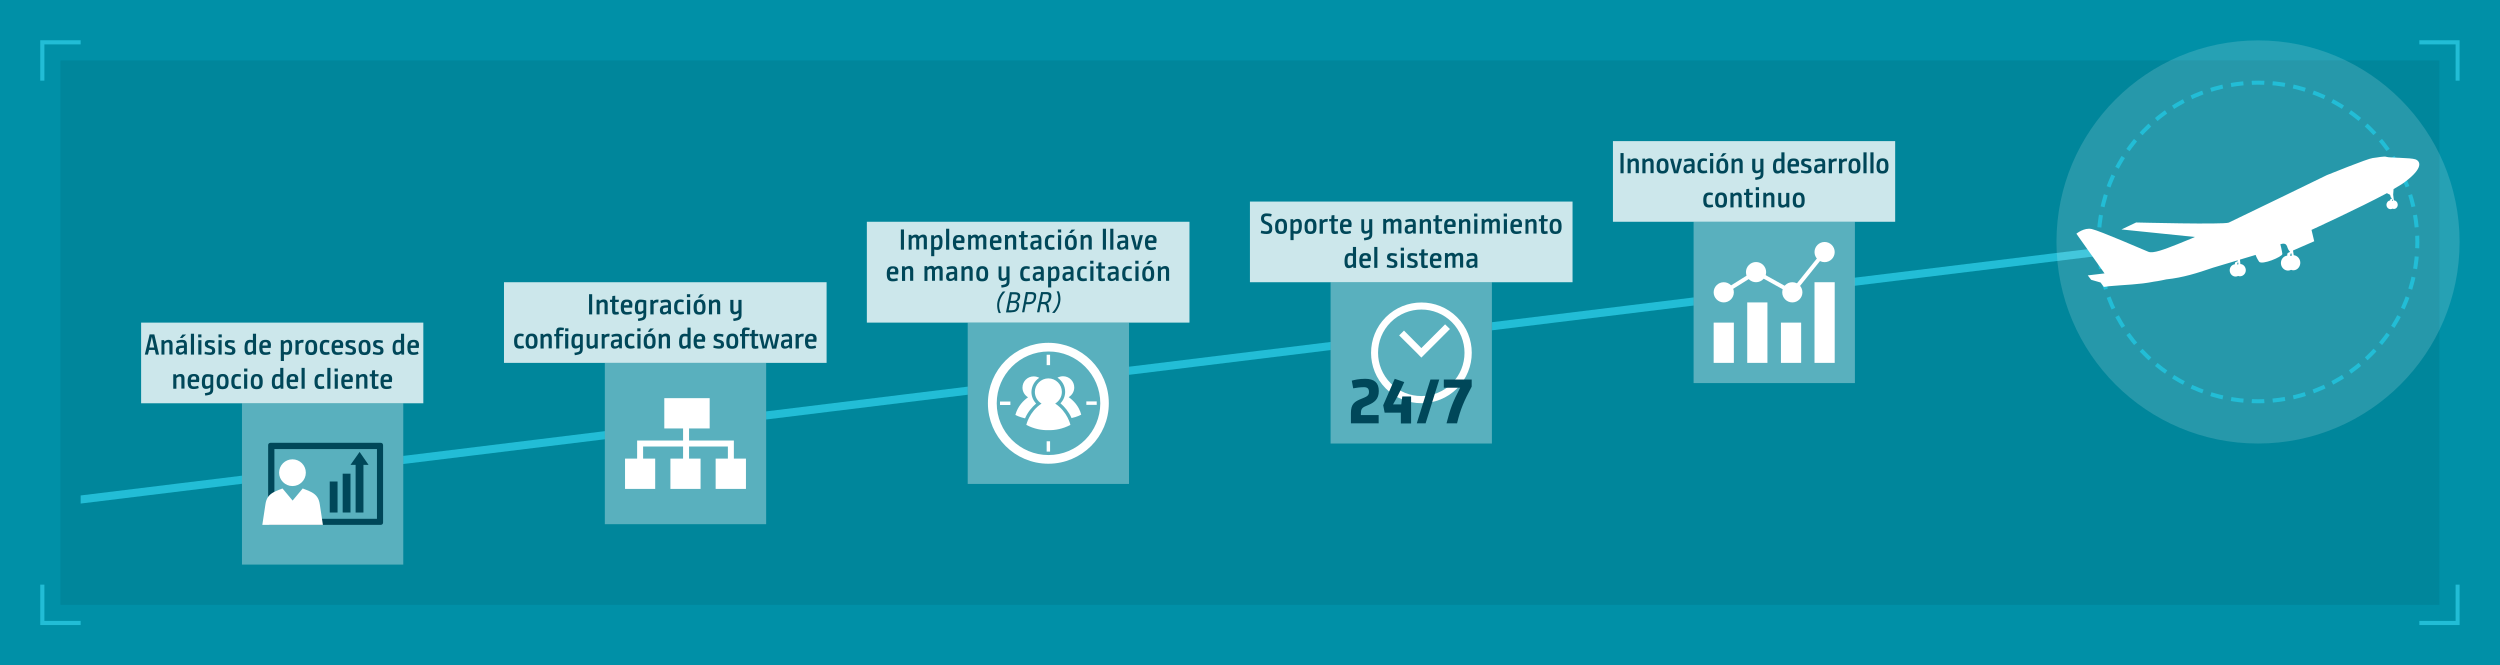 <?xml version="1.0" encoding="utf-8"?>
<!-- Generator: Adobe Illustrator 27.9.0, SVG Export Plug-In . SVG Version: 6.00 Build 0)  -->
<svg version="1.1" id="Ebene_1" xmlns="http://www.w3.org/2000/svg" xmlns:xlink="http://www.w3.org/1999/xlink" x="0px" y="0px"
	 viewBox="0 0 1757.5 467.7" style="enable-background:new 0 0 1757.5 467.7;" xml:space="preserve">
<rect x="0" y="0" width="1757.5" height="467.7" fill="#333333" stroke="none"/>
<style type="text/css">
	.st0{clip-path:url(#SVGID_00000132769689995990224050000002082450148188461489_);fill:#0090A7;}
	.st1{clip-path:url(#SVGID_00000132769689995990224050000002082450148188461489_);}
	.st2{opacity:0.15;clip-path:url(#SVGID_00000064325807166007348170000011380540116423697545_);}
	.st3{clip-path:url(#SVGID_00000075868731108288592500000005034458093158320035_);fill:#004759;}
	.st4{clip-path:url(#SVGID_00000132769689995990224050000002082450148188461489_);fill:#22BDD6;}
	.st5{opacity:0.15;clip-path:url(#SVGID_00000057139250692487656080000005027862123794126976_);}
	.st6{clip-path:url(#SVGID_00000158731721795571706030000008658338036106010250_);fill:#FFFFFF;}
	
		.st7{clip-path:url(#SVGID_00000057139250692487656080000005027862123794126976_);fill:none;stroke:#22BDD6;stroke-width:2.835;stroke-dasharray:8.747,5.912;}
	.st8{clip-path:url(#SVGID_00000057139250692487656080000005027862123794126976_);fill:none;stroke:#22BDD6;stroke-width:2.835;}
	.st9{clip-path:url(#SVGID_00000057139250692487656080000005027862123794126976_);fill:#FFFFFF;}
	.st10{opacity:0.35;clip-path:url(#SVGID_00000057139250692487656080000005027862123794126976_);}
	.st11{clip-path:url(#SVGID_00000140011019484603706820000016797219080359872147_);fill:#FFFFFF;}
	.st12{clip-path:url(#SVGID_00000132769689995990224050000002082450148188461489_);fill:#FFFFFF;}
	.st13{opacity:0.35;clip-path:url(#SVGID_00000085931399359282046820000005106370889731743619_);}
	.st14{clip-path:url(#SVGID_00000080896159180356636640000009743585234157278129_);fill:#FFFFFF;}
	.st15{clip-path:url(#SVGID_00000085931399359282046820000005106370889731743619_);fill:#004759;}
	.st16{clip-path:url(#SVGID_00000085931399359282046820000005106370889731743619_);fill:#FFFFFF;}
	.st17{clip-path:url(#SVGID_00000132769689995990224050000002082450148188461489_);fill:#004759;}
	.st18{opacity:0.35;clip-path:url(#SVGID_00000171699775762805740980000010625405372468669864_);}
	.st19{clip-path:url(#SVGID_00000016064512264521202700000010084292524398672822_);fill:#FFFFFF;}
	.st20{clip-path:url(#SVGID_00000171699775762805740980000010625405372468669864_);fill:#FFFFFF;}
	.st21{clip-path:url(#SVGID_00000089571862957048241360000005676324514936846266_);fill:#FFFFFF;}
	.st22{clip-path:url(#SVGID_00000158013233485852218890000017161059060968808367_);fill:#004759;}
	.st23{opacity:0.35;clip-path:url(#SVGID_00000158013233485852218890000017161059060968808367_);}
	.st24{clip-path:url(#SVGID_00000024694919594146876100000006257202286019860396_);fill:#FFFFFF;}
	.st25{clip-path:url(#SVGID_00000158013233485852218890000017161059060968808367_);fill:#FFFFFF;}
	.st26{clip-path:url(#SVGID_00000132769689995990224050000002082450148188461489_);fill:none;stroke:#FFFFFF;stroke-width:2.835;}
	.st27{opacity:0.8;clip-path:url(#SVGID_00000168796626882267528500000002825406479336598158_);}
	.st28{clip-path:url(#SVGID_00000098913718493051426630000005076307134415690412_);fill:#FFFFFF;}
	.st29{clip-path:url(#SVGID_00000168796626882267528500000002825406479336598158_);fill:#004759;}
	.st30{clip-path:url(#SVGID_00000178190659526262296900000007354703775246072465_);fill:#FFFFFF;}
	.st31{clip-path:url(#SVGID_00000163767120771412874830000010480394173877203840_);fill:#FFFFFF;}
	.st32{clip-path:url(#SVGID_00000154421188465321211830000014744270535752144012_);fill:#FFFFFF;}
	.st33{clip-path:url(#SVGID_00000017482155002005244470000001472532399932771256_);fill:#FFFFFF;}
</style>
<g>
	<defs>
		<rect id="SVGID_1_" x="0" y="0" width="1757.5" height="467.7"/>
	</defs>
	<clipPath id="SVGID_00000048503565833185845850000012545455625000390550_">
		<use xlink:href="#SVGID_1_"  style="overflow:visible;"/>
	</clipPath>
	
		<rect x="0" y="0" style="clip-path:url(#SVGID_00000048503565833185845850000012545455625000390550_);fill:#0090A7;" width="1757.5" height="467.7"/>
	<g style="clip-path:url(#SVGID_00000048503565833185845850000012545455625000390550_);">
		<defs>
			<rect id="SVGID_00000088815114121908233410000011882913376417628291_" x="0" y="0" width="1757.5" height="467.7"/>
		</defs>
		<clipPath id="SVGID_00000114053956971140351770000006743012751156794027_">
			<use xlink:href="#SVGID_00000088815114121908233410000011882913376417628291_"  style="overflow:visible;"/>
		</clipPath>
		<g style="opacity:0.15;clip-path:url(#SVGID_00000114053956971140351770000006743012751156794027_);">
			<g>
				<defs>
					<rect id="SVGID_00000161601745601163515150000002888553605965319348_" x="30" y="25" width="1697.4" height="401.2"/>
				</defs>
				<clipPath id="SVGID_00000123406880807758588680000014062176356642825404_">
					<use xlink:href="#SVGID_00000161601745601163515150000002888553605965319348_"  style="overflow:visible;"/>
				</clipPath>
				
					<rect x="42.5" y="42.5" style="clip-path:url(#SVGID_00000123406880807758588680000014062176356642825404_);fill:#004759;" width="1672.4" height="382.7"/>
			</g>
		</g>
	</g>
	<polygon style="clip-path:url(#SVGID_00000048503565833185845850000012545455625000390550_);fill:#22BDD6;" points="28.3,56.7 
		28.3,31.2 28.3,28.3 31.2,28.3 56.7,28.3 56.7,31.2 31.2,31.2 31.2,56.7 	"/>
	<polygon style="clip-path:url(#SVGID_00000048503565833185845850000012545455625000390550_);fill:#22BDD6;" points="1729.1,56.7 
		1729.1,31.2 1729.1,28.3 1726.3,28.3 1700.8,28.3 1700.8,31.2 1726.3,31.2 1726.3,56.7 	"/>
	<polygon style="clip-path:url(#SVGID_00000048503565833185845850000012545455625000390550_);fill:#22BDD6;" points="56.7,439.4 
		31.2,439.4 28.3,439.4 28.3,436.5 28.3,411 31.2,411 31.2,436.5 56.7,436.5 	"/>
	<polygon style="clip-path:url(#SVGID_00000048503565833185845850000012545455625000390550_);fill:#22BDD6;" points="1700.8,439.4 
		1726.3,439.4 1729.1,439.4 1729.1,436.5 1729.1,411 1726.3,411 1726.3,436.5 1700.8,436.5 	"/>
	<path style="clip-path:url(#SVGID_00000048503565833185845850000012545455625000390550_);fill:#22BDD6;" d="M56.7,354l113.4-13.9
		v-5.7L56.7,348.3V354z M283.5,326.2l141.7-17.4v-5.7l-141.7,17.4V326.2z M538.6,294.9l141.7-17.4v-5.7l-141.7,17.4V294.9z
		 M793.7,263.5l141.7-17.4v-5.7l-141.7,17.4V263.5z M1190.6,209.1l-141.7,17.4v5.7l141.7-17.4V209.1z M1491.5,177.9l-0.7-5.6
		l-186.9,22.9v5.7L1491.5,177.9z"/>
	<g style="clip-path:url(#SVGID_00000048503565833185845850000012545455625000390550_);">
		<defs>
			<rect id="SVGID_00000020377800630112543630000001349107234732756405_" x="0" y="0" width="1757.5" height="467.7"/>
		</defs>
		<clipPath id="SVGID_00000073708393599725690350000000489537921047401402_">
			<use xlink:href="#SVGID_00000020377800630112543630000001349107234732756405_"  style="overflow:visible;"/>
		</clipPath>
		<g style="opacity:0.15;clip-path:url(#SVGID_00000073708393599725690350000000489537921047401402_);">
			<g>
				<defs>
					<rect id="SVGID_00000168801618469201321220000001264182486401014184_" x="1433.2" y="10.8" width="308.5" height="302"/>
				</defs>
				<clipPath id="SVGID_00000168092194814178836290000009650396052235926914_">
					<use xlink:href="#SVGID_00000168801618469201321220000001264182486401014184_"  style="overflow:visible;"/>
				</clipPath>
				<path style="clip-path:url(#SVGID_00000168092194814178836290000009650396052235926914_);fill:#FFFFFF;" d="M1587.4,311.8
					c78.3,0,141.7-63.5,141.7-141.7c0-78.3-63.5-141.7-141.7-141.7c-78.3,0-141.7,63.5-141.7,141.7
					C1445.7,248.4,1509.1,311.8,1587.4,311.8"/>
			</g>
		</g>
		
			<path style="clip-path:url(#SVGID_00000073708393599725690350000000489537921047401402_);fill:none;stroke:#22BDD6;stroke-width:2.835;stroke-dasharray:8.747,5.912;" d="
			M1597.7,281.6c54.6-5,97.9-49.2,101.5-104.2"/>
		
			<path style="clip-path:url(#SVGID_00000073708393599725690350000000489537921047401402_);fill:none;stroke:#22BDD6;stroke-width:2.835;stroke-dasharray:8.747,5.912;" d="
			M1698.9,159.8c-5-54.6-49.2-97.9-104.2-101.5"/>
		
			<path style="clip-path:url(#SVGID_00000073708393599725690350000000489537921047401402_);fill:none;stroke:#22BDD6;stroke-width:2.835;stroke-dasharray:8.747,5.912;" d="
			M1577.1,58.6c-54.6,5-97.9,49.2-101.5,104.2"/>
		
			<path style="clip-path:url(#SVGID_00000073708393599725690350000000489537921047401402_);fill:none;stroke:#22BDD6;stroke-width:2.835;stroke-dasharray:8.747,5.912;" d="
			M1475.9,180.4c5,54.6,49.2,97.9,104.2,101.5"/>
		
			<path style="clip-path:url(#SVGID_00000073708393599725690350000000489537921047401402_);fill:none;stroke:#22BDD6;stroke-width:2.835;" d="
			M1583,282c1.5,0.1,2.9,0.1,4.4,0.1s2.9,0,4.4-0.1 M1475.5,165.7c-0.1,1.5-0.1,2.9-0.1,4.4c0,1.5,0,2.9,0.1,4.4 M1591.8,58.2
			c-1.5-0.1-2.9-0.1-4.4-0.1s-2.9,0-4.4,0.1 M1699.3,174.5c0.1-1.4,0.1-2.9,0.1-4.4c0-1.5,0-2.9-0.1-4.4"/>
		<path style="clip-path:url(#SVGID_00000073708393599725690350000000489537921047401402_);fill:#FFFFFF;" d="M1681.9,141.3
			c-0.1,0-0.2-0.1-0.3-0.1l0.1,0l0.1-0.8l0.4-0.2l0.1,0.9l0.1,0C1682.2,141.1,1682.1,141.2,1681.9,141.3 M1610.3,180
			c-0.1,0-0.2-0.1-0.2-0.1l0.1-1.5l0.7-0.3l0.2,1.6C1610.7,179.8,1610.5,179.9,1610.3,180 M1573.1,186c-0.1,0-0.2-0.1-0.3-0.1
			l0.1-1.2l0.6-0.2l0.1,1.3C1573.4,185.8,1573.3,185.9,1573.1,186 M1698,112c-3.5-1.2-18.5-1-20.2-1.7c-1.7-0.7-6.5,0.5-9.8,0.8
			c-3.3,0.3-32.2,12-32.2,12s-65.4,31.8-69,33.4c-3.6,1.5-65.1-0.1-65.1-0.1l-10.3,4.9l51.6,5.3c0,0-3.2,1.5-12.3,5.1
			c-9.1,3.6-17.1,6.7-20.4,5.3c-3.4-1.4-34.3-14.8-39.8-16c-5.4-1.2-10.8,3.3-10.8,3.3l19.8,27.9l-11.8,1.4l2.4,3.1l6.6,1.9l2.3,3.1
			c0,0,0.6-0.1,1.7-0.2c0.5-0.1,1.2-0.2,2-0.3c10.5-1,21.2-1.1,31.5-3.2c0.9-0.1,1.8-0.3,2.7-0.4c0.9-0.1,1.8-0.3,2.7-0.5
			c1.1-0.2,2.2-0.4,3.3-0.7c11.7-1.2,22-4.5,32.8-8.2c0.7-0.2,1.3-0.4,2-0.6c4.9-1.5,10.5-3.2,15.4-4.6l0,0.7c0,0-1.8,0.4-1.9,1.1
			c-0.1,0.4-0.1,0.8-0.1,1l0,0c-2.2,0.2-3.8,2.3-3.6,4.6c0.2,2.4,2.2,4.2,4.4,4c0.5,0,1-0.2,1.5-0.4c0.6,0.2,1.1,0.3,1.7,0.2
			c2.2-0.2,3.9-2.3,3.7-4.6c-0.2-2.2-1.8-3.9-3.8-4l-0.3-3.1c6.2-1.9,11-3.3,11-3.3s0.6,2,2.4,4.7c1.9,2.7,16.5-3.4,16.4-5.4
			c-0.2-2-1.4-6.8-1.4-6.8s3-1.2,4.2,0.5c0.5,0.8,0.7,1.3,0.9,2.1c0.6,1.7,1.8,2.8,1.8,2.8s-1.8,0.5-2,1.3c-0.1,0.4-0.1,0.9-0.1,1.3
			c-2.7,0.3-4.6,2.8-4.4,5.6c0.2,2.9,2.6,5.1,5.3,4.9c0.7-0.1,1.3-0.2,1.8-0.5c0.7,0.2,1.3,0.4,2,0.3c2.7-0.2,4.7-2.8,4.5-5.7
			c-0.2-2.6-2.2-4.7-4.6-4.9l-0.5-3.3l14.9-6.5l-1.9-8c0,0,33-15.1,53-25.8l2.2,1.1l0.7,2.2l0.5-0.1l0.1,0.6c0,0-1,0.2-1.1,0.6
			c-0.1,0.5-0.1,0.7-0.1,0.7l0,0c-1.6,0.2-2.7,1.6-2.6,3.3c0.1,1.7,1.5,3,3.1,2.8c0.4,0,0.7-0.1,1-0.3l0,0c0.4,0.1,0.8,0.2,1.2,0.2
			c1.6-0.1,2.8-1.6,2.6-3.3c-0.1-1.5-1.3-2.7-2.7-2.8l-0.5-4l0.3-3.9c3.9-2.2,7-4.1,8.6-5.5C1703.4,118.2,1701.8,113.4,1698,112"/>
		<g style="opacity:0.35;clip-path:url(#SVGID_00000073708393599725690350000000489537921047401402_);">
			<g>
				<defs>
					<rect id="SVGID_00000127763979117411369520000007577744583622556299_" x="412.7" y="237.6" width="138.4" height="131.9"/>
				</defs>
				<clipPath id="SVGID_00000140724319329711793700000002204728746020801446_">
					<use xlink:href="#SVGID_00000127763979117411369520000007577744583622556299_"  style="overflow:visible;"/>
				</clipPath>
				
					<rect x="425.2" y="255.1" style="clip-path:url(#SVGID_00000140724319329711793700000002204728746020801446_);fill:#FFFFFF;" width="113.4" height="113.4"/>
			</g>
		</g>
	</g>
	<polygon style="clip-path:url(#SVGID_00000048503565833185845850000012545455625000390550_);fill:#FFFFFF;" points="524.4,343.7 
		524.4,322.4 515.9,322.4 515.9,313.9 515.9,311.8 515.9,309.7 484.4,309.7 484.4,301.2 498.9,301.2 498.9,279.9 467,279.9 
		467,301.2 480.2,301.2 480.2,309.7 447.9,309.7 447.9,311.8 447.9,313.9 447.9,322.4 439.4,322.4 439.4,343.7 460.6,343.7 
		460.6,322.4 452.1,322.4 452.1,313.9 480.2,313.9 480.2,322.4 471.3,322.4 471.3,343.7 492.5,343.7 492.5,322.4 484.4,322.4 
		484.4,313.9 511.7,313.9 511.7,322.4 503.1,322.4 503.1,343.7 	"/>
	<g style="clip-path:url(#SVGID_00000048503565833185845850000012545455625000390550_);">
		<defs>
			<rect id="SVGID_00000085233466672105692040000012837640960044186502_" x="0" y="0" width="1757.5" height="467.7"/>
		</defs>
		<clipPath id="SVGID_00000005261267149529610700000011674632041924763785_">
			<use xlink:href="#SVGID_00000085233466672105692040000012837640960044186502_"  style="overflow:visible;"/>
		</clipPath>
		<g style="opacity:0.35;clip-path:url(#SVGID_00000005261267149529610700000011674632041924763785_);">
			<g>
				<defs>
					<rect id="SVGID_00000147207370055364272010000005897036450280303026_" x="157.6" y="266" width="138.4" height="131.9"/>
				</defs>
				<clipPath id="SVGID_00000034048168878083457610000006634367789197347226_">
					<use xlink:href="#SVGID_00000147207370055364272010000005897036450280303026_"  style="overflow:visible;"/>
				</clipPath>
				
					<rect x="170.1" y="283.5" style="clip-path:url(#SVGID_00000034048168878083457610000006634367789197347226_);fill:#FFFFFF;" width="113.4" height="113.4"/>
			</g>
		</g>
		<path style="clip-path:url(#SVGID_00000005261267149529610700000011674632041924763785_);fill:#004759;" d="M265,364.7h-72.1v-49
			H265V364.7z M269.3,367.3V313c0,0,0-1.7-1.7-1.7h-77.4c0,0-1.7,0-1.7,1.7v54.3c0,0,0,1.7,1.7,1.7h77.4
			C267.6,369,269.3,369,269.3,367.3"/>
		<path style="clip-path:url(#SVGID_00000005261267149529610700000011674632041924763785_);fill:#FFFFFF;" d="M227,369l-2.2-14.5
			c-0.6-4.1-2.3-6.6-5.8-8.5c-1.6-0.9-6.2-2.6-6.2-2.6l-7.1,8.5l-7.1-8.5c0,0-4.6,1.7-6.2,2.6c-3.5,1.9-5.2,4.4-5.8,8.5l-2.2,14.5
			H227z"/>
		<path style="clip-path:url(#SVGID_00000005261267149529610700000011674632041924763785_);fill:#FFFFFF;" d="M205.6,341.7
			c5.2,0,9.4-4.2,9.4-9.4c0-5.2-4.2-9.4-9.4-9.4c-5.2,0-9.4,4.2-9.4,9.4C196.2,337.4,200.4,341.7,205.6,341.7"/>
	</g>
	<polygon style="clip-path:url(#SVGID_00000048503565833185845850000012545455625000390550_);fill:#004759;" points="246.4,326.8 
		252.8,317.7 259.1,326.8 255.5,326.8 255.5,360.3 250,360.3 250,326.8 	"/>
	
		<rect x="240.9" y="333" style="clip-path:url(#SVGID_00000048503565833185845850000012545455625000390550_);fill:#004759;" width="5.5" height="27.3"/>
	
		<rect x="231.8" y="338.5" style="clip-path:url(#SVGID_00000048503565833185845850000012545455625000390550_);fill:#004759;" width="5.5" height="21.8"/>
	<g style="clip-path:url(#SVGID_00000048503565833185845850000012545455625000390550_);">
		<defs>
			<rect id="SVGID_00000127004187028469549390000016921313145903498943_" x="0" y="0" width="1757.5" height="467.7"/>
		</defs>
		<clipPath id="SVGID_00000054233864570201076630000018093848351988340356_">
			<use xlink:href="#SVGID_00000127004187028469549390000016921313145903498943_"  style="overflow:visible;"/>
		</clipPath>
		<g style="opacity:0.35;clip-path:url(#SVGID_00000054233864570201076630000018093848351988340356_);">
			<g>
				<defs>
					<rect id="SVGID_00000137835926936780346060000015669705189704153000_" x="667.8" y="209.3" width="138.4" height="131.9"/>
				</defs>
				<clipPath id="SVGID_00000106847093446434976150000007647852449215154324_">
					<use xlink:href="#SVGID_00000137835926936780346060000015669705189704153000_"  style="overflow:visible;"/>
				</clipPath>
				
					<rect x="680.3" y="226.8" style="clip-path:url(#SVGID_00000106847093446434976150000007647852449215154324_);fill:#FFFFFF;" width="113.4" height="113.4"/>
			</g>
		</g>
		<path style="clip-path:url(#SVGID_00000054233864570201076630000018093848351988340356_);fill:#FFFFFF;" d="M703,284.7h7.3v-2.4
			H703V284.7z M738.2,310.2h-2.4v7.3h2.4V310.2z M721.5,298.7c5.5,2.9,10.8,3.8,15.5,3.7c0,0,0,0,0,0c0,0,0,0,0,0
			c4.7,0.1,10-0.8,15.5-3.7c0,0-1.9-9.1-10.7-15c2.8-1.7,4.7-4.7,4.7-8.2c0-5.3-4.3-9.5-9.5-9.5c0,0,0,0,0,0c0,0,0,0,0,0
			c-5.2,0-9.5,4.3-9.5,9.5c0,3.5,1.9,6.6,4.7,8.2C723.4,289.6,721.5,298.7,721.5,298.7 M730.6,265.6c-1.1-0.6-2.5-1-3.9-1
			c-4.4,0-7.9,3.5-7.9,7.9c0,2.9,1.6,5.4,3.9,6.8c-3.1,2.2-7.2,6.1-8.9,12.4c0,0,2.7,1.5,6.8,2.4c2-4.6,5-8,7.8-10.4
			c-2.1-2.2-3.3-5.1-3.3-8.1C725.2,271.3,727.4,267.7,730.6,265.6 M735.8,256.7h2.4v-7.3h-2.4V256.7z M751.3,279.2
			c2.3-1.4,3.9-3.9,3.9-6.8c0-4.4-3.5-7.9-7.9-7.9c-1.4,0-2.7,0.4-3.9,1c3.2,2.1,5.4,5.7,5.4,9.9c0,3.1-1.2,6-3.3,8.1
			c2.8,2.4,5.8,5.8,7.8,10.4c4.2-0.9,6.8-2.4,6.8-2.4C758.5,285.3,754.4,281.4,751.3,279.2 M771,282.2h-7.3v2.4h7.3V282.2z
			 M773.5,283.5c0,20.1-16.3,36.4-36.4,36.4c-20.1,0-36.4-16.3-36.4-36.4c0-20.1,16.3-36.4,36.4-36.4
			C757.1,247,773.5,263.4,773.5,283.5 M779.5,283.5c0-23.5-19-42.5-42.5-42.5c-23.5,0-42.5,19-42.5,42.5c0,23.5,19,42.5,42.5,42.5
			C760.5,326,779.5,306.9,779.5,283.5"/>
		<g style="opacity:0.35;clip-path:url(#SVGID_00000054233864570201076630000018093848351988340356_);">
			<g>
				<defs>
					<rect id="SVGID_00000172433179408210413560000009798673341521881227_" x="922.9" y="180.9" width="138.4" height="131.9"/>
				</defs>
				<clipPath id="SVGID_00000124153020710114082160000017301792108780036492_">
					<use xlink:href="#SVGID_00000172433179408210413560000009798673341521881227_"  style="overflow:visible;"/>
				</clipPath>
				
					<rect x="935.4" y="198.4" style="clip-path:url(#SVGID_00000124153020710114082160000017301792108780036492_);fill:#FFFFFF;" width="113.4" height="113.4"/>
			</g>
		</g>
		<path style="clip-path:url(#SVGID_00000054233864570201076630000018093848351988340356_);fill:#FFFFFF;" d="M1020.7,269.5
			c-11.9,11.9-31.1,11.9-43,0c-11.9-11.9-11.9-31.1,0-43c11.9-11.8,31.1-11.9,43,0C1032.5,238.4,1032.5,257.7,1020.7,269.5
			 M1024.3,223c-13.8-13.8-36.3-13.8-50.1,0c-13.8,13.8-13.8,36.3,0,50.1c13.8,13.8,36.3,13.8,50.1,0
			C1038.1,259.2,1038.1,236.8,1024.3,223"/>
	</g>
	<polygon style="clip-path:url(#SVGID_00000048503565833185845850000012545455625000390550_);fill:#FFFFFF;" points="995.9,248 
		999.2,251.4 1002.6,248 1019.3,231.3 1015.9,228 999.2,244.7 987,232.4 983.6,235.8 	"/>
	<g style="clip-path:url(#SVGID_00000048503565833185845850000012545455625000390550_);">
		<defs>
			<rect id="SVGID_00000065054845820895290730000006799492602304936091_" x="0" y="0" width="1757.5" height="467.7"/>
		</defs>
		<clipPath id="SVGID_00000043435452787304306070000016212217479377737370_">
			<use xlink:href="#SVGID_00000065054845820895290730000006799492602304936091_"  style="overflow:visible;"/>
		</clipPath>
		<path style="clip-path:url(#SVGID_00000043435452787304306070000016212217479377737370_);fill:#004759;" d="M1024.3,297.6
			c2.4-10,5-15.9,10.3-25.8v-5h-19.6v5.8h11.5c-5.2,9.9-6.9,14.4-9.6,25H1024.3z M1005.6,266.8l-9.6,30.8h6.2l9.6-30.8H1005.6z
			 M973.4,290.1h11.4v7.6h7.2v-19h-6.2l-0.7,5.6h-5.8c0,0,2.7-4.5,5.4-10.2l2.5-5.5l-6.7-2.3l-8.1,18.6L973.4,290.1z M949.6,297.6
			h19.6v-5.8h-12.5v-1c0-2.8,0.6-4.1,3.2-5.2l2.1-0.9c4.2-1.8,7.3-4.1,7.3-9.8c0-5.8-3.1-8.6-9.6-8.6c-4.3,0-7.6,0.8-9.4,1.3l1,5.4
			c2.2-0.4,4.8-0.8,7.6-0.8c2.4,0,3.5,1,3.5,3.4c0,2.2-1.3,3.1-3.3,3.9l-1.9,0.8c-5,2-7.5,3.7-7.5,10.1V297.6z"/>
		<g style="opacity:0.35;clip-path:url(#SVGID_00000043435452787304306070000016212217479377737370_);">
			<g>
				<defs>
					<rect id="SVGID_00000049197829173891642630000009831072990118257810_" x="1178.1" y="138.4" width="138.4" height="131.9"/>
				</defs>
				<clipPath id="SVGID_00000008868704238675319770000003047506770956925329_">
					<use xlink:href="#SVGID_00000049197829173891642630000009831072990118257810_"  style="overflow:visible;"/>
				</clipPath>
				
					<rect x="1190.6" y="155.9" style="clip-path:url(#SVGID_00000008868704238675319770000003047506770956925329_);fill:#FFFFFF;" width="113.4" height="113.4"/>
			</g>
		</g>
		<path style="clip-path:url(#SVGID_00000043435452787304306070000016212217479377737370_);fill:#FFFFFF;" d="M1211.8,212.6
			c3.9,0,7.1-3.2,7.1-7.1c0-3.9-3.2-7.1-7.1-7.1c-3.9,0-7.1,3.2-7.1,7.1C1204.7,209.4,1207.9,212.6,1211.8,212.6"/>
		<path style="clip-path:url(#SVGID_00000043435452787304306070000016212217479377737370_);fill:#FFFFFF;" d="M1234.5,198.4
			c3.9,0,7.1-3.2,7.1-7.1c0-3.9-3.2-7.1-7.1-7.1c-3.9,0-7.1,3.2-7.1,7.1C1227.4,195.3,1230.6,198.4,1234.5,198.4"/>
		<path style="clip-path:url(#SVGID_00000043435452787304306070000016212217479377737370_);fill:#FFFFFF;" d="M1260,212.6
			c3.9,0,7.1-3.2,7.1-7.1c0-3.9-3.2-7.1-7.1-7.1c-3.9,0-7.1,3.2-7.1,7.1C1252.9,209.4,1256.1,212.6,1260,212.6"/>
		<path style="clip-path:url(#SVGID_00000043435452787304306070000016212217479377737370_);fill:#FFFFFF;" d="M1282.7,184.3
			c3.9,0,7.1-3.2,7.1-7.1c0-3.9-3.2-7.1-7.1-7.1c-3.9,0-7.1,3.2-7.1,7.1C1275.6,181.1,1278.8,184.3,1282.7,184.3"/>
	</g>
	
		<rect x="1204.7" y="226.8" style="clip-path:url(#SVGID_00000048503565833185845850000012545455625000390550_);fill:#FFFFFF;" width="14.2" height="28.3"/>
	
		<rect x="1228.3" y="212.6" style="clip-path:url(#SVGID_00000048503565833185845850000012545455625000390550_);fill:#FFFFFF;" width="14.2" height="42.5"/>
	
		<rect x="1252" y="226.8" style="clip-path:url(#SVGID_00000048503565833185845850000012545455625000390550_);fill:#FFFFFF;" width="14.2" height="28.3"/>
	
		<rect x="1275.6" y="198.4" style="clip-path:url(#SVGID_00000048503565833185845850000012545455625000390550_);fill:#FFFFFF;" width="14.2" height="56.7"/>
	
		<line style="clip-path:url(#SVGID_00000048503565833185845850000012545455625000390550_);fill:none;stroke:#FFFFFF;stroke-width:2.835;" x1="1282.7" y1="177.2" x2="1260" y2="205.5"/>
	
		<line style="clip-path:url(#SVGID_00000048503565833185845850000012545455625000390550_);fill:none;stroke:#FFFFFF;stroke-width:2.835;" x1="1260" y1="205.5" x2="1234.5" y2="191.3"/>
	
		<line style="clip-path:url(#SVGID_00000048503565833185845850000012545455625000390550_);fill:none;stroke:#FFFFFF;stroke-width:2.835;" x1="1211.8" y1="205.5" x2="1234.5" y2="191.3"/>
	<g style="clip-path:url(#SVGID_00000048503565833185845850000012545455625000390550_);">
		<defs>
			<rect id="SVGID_00000132802454527417331610000004923513883140370096_" x="0" y="0" width="1757.5" height="467.7"/>
		</defs>
		<clipPath id="SVGID_00000145777659489814365030000003269694827751736211_">
			<use xlink:href="#SVGID_00000132802454527417331610000004923513883140370096_"  style="overflow:visible;"/>
		</clipPath>
		<g style="opacity:0.8;clip-path:url(#SVGID_00000145777659489814365030000003269694827751736211_);">
			<g>
				<defs>
					<rect id="SVGID_00000032619122001865601590000010384616263482626440_" x="86.7" y="209.3" width="223.4" height="75.2"/>
				</defs>
				<clipPath id="SVGID_00000021119463755266461160000005637608772822700711_">
					<use xlink:href="#SVGID_00000032619122001865601590000010384616263482626440_"  style="overflow:visible;"/>
				</clipPath>
				
					<rect x="99.2" y="226.8" style="clip-path:url(#SVGID_00000021119463755266461160000005637608772822700711_);fill:#FFFFFF;" width="198.4" height="56.7"/>
			</g>
		</g>
		<path style="clip-path:url(#SVGID_00000145777659489814365030000003269694827751736211_);fill:#004759;" d="M269.7,267
			c0.1-1.6,0.7-2.5,2.1-2.5c1,0,1.6,0.4,1.6,1.6c0,0.2,0,0.4-0.1,0.8H269.7z M267.5,268.2c0,3.6,0.9,5.3,4.2,5.3
			c1.9,0,3.3-0.5,3.6-0.7l-0.4-1.6c-0.9,0.3-1.8,0.5-2.9,0.5c-1.6,0-2.3-0.7-2.3-3.1h5.8c0.1-0.8,0.2-1.5,0.2-2.1
			c-0.1-2.5-1.2-3.6-3.8-3.6C268.4,262.9,267.5,264.7,267.5,268.2 M261.4,270.8c0,2.3,0.9,2.7,2.5,2.7c0.9,0,2-0.2,2.3-0.4l-0.3-1.7
			c-0.1,0-0.9,0.2-1.4,0.2c-0.6,0-0.9-0.1-0.9-0.9v-6.1h2.4l0.2-1.6h-2.6v-2.8l-2,0.2l-0.2,2.6h-1.5v1.6h1.5V270.8z M250.4,273.3
			h2.2v-7.4c0.5-0.6,1.3-1.2,2.3-1.2c0.8,0,1.2,0.4,1.2,1.5v7h2.2V266c0-2.4-1.4-3.1-2.7-3.1c-1.3,0-2.3,0.5-3.1,1.2h-0.1l-0.1-1
			h-1.9V273.3z M242.1,267c0.1-1.6,0.6-2.5,2.1-2.5c1,0,1.6,0.4,1.6,1.6c0,0.2,0,0.4-0.1,0.8H242.1z M239.9,268.2
			c0,3.6,0.9,5.3,4.2,5.3c1.9,0,3.3-0.5,3.6-0.7l-0.4-1.6c-0.9,0.3-1.8,0.5-2.9,0.5c-1.6,0-2.3-0.7-2.3-3.1h5.8
			c0.1-0.8,0.2-1.5,0.2-2.1c-0.1-2.5-1.2-3.6-3.8-3.6C240.9,262.9,239.9,264.7,239.9,268.2 M235.2,261.2h2.3v-2.1h-2.3V261.2z
			 M235.3,273.3h2.2v-10.2h-2.2V273.3z M230.1,273.3h2.2v-14.7h-2.2V273.3z M221.1,268.3c0,3.5,0.9,5.2,4.2,5.2c0.9,0,2-0.2,2.8-0.5
			l-0.4-1.7c-0.7,0.2-1.4,0.3-2.1,0.3c-1.7,0-2.3-0.8-2.3-3.4c0-2.4,0.6-3.5,2.3-3.5c0.8,0,1.4,0.1,2,0.3l0.3-1.7
			c-0.8-0.3-1.9-0.4-2.6-0.4C222,262.9,221.1,265,221.1,268.3 M212,273.3h2.2v-14.7H212V273.3z M203.7,267c0.1-1.6,0.7-2.5,2.1-2.5
			c1,0,1.6,0.4,1.6,1.6c0,0.2,0,0.4-0.1,0.8H203.7z M201.5,268.2c0,3.6,0.9,5.3,4.2,5.3c1.9,0,3.3-0.5,3.6-0.7l-0.4-1.6
			c-0.9,0.3-1.8,0.5-2.9,0.5c-1.6,0-2.3-0.7-2.3-3.1h5.8c0.1-0.8,0.2-1.5,0.2-2.1c-0.1-2.5-1.2-3.6-3.8-3.6
			C202.5,262.9,201.5,264.7,201.5,268.2 M197,270.5c-0.5,0.5-1.3,1.1-2.3,1.1c-0.9,0-1.5-0.4-1.5-3.1c0-3.2,0.7-3.8,2.1-3.8
			c0.6,0,1.2,0.1,1.7,0.2V270.5z M191.1,268.8c0,3.7,1.1,4.7,3.1,4.7c1.2,0,2.1-0.5,2.9-1.2h0.1l0.1,1h1.9v-14.7H197v2.7
			c0,1.1,0,1.9,0,1.9h0c-0.4-0.1-1.1-0.3-2-0.3C192.6,262.9,191.1,264.1,191.1,268.8 M180.4,271.7c-1.5,0-2-0.7-2-3.4
			c0-2.6,0.5-3.7,2-3.7s2,1.1,2,3.7C182.5,271,181.9,271.7,180.4,271.7 M180.4,273.6c3.3,0,4.3-1.6,4.3-5.2c0-3.5-0.9-5.5-4.1-5.5
			c-3.3,0-4.3,2-4.3,5.5C176.2,271.9,177.1,273.6,180.4,273.6 M171.6,261.2h2.3v-2.1h-2.3V261.2z M171.6,273.3h2.2v-10.2h-2.2V273.3
			z M162.6,268.3c0,3.5,0.9,5.2,4.2,5.2c0.9,0,2-0.2,2.8-0.5l-0.4-1.7c-0.7,0.2-1.4,0.3-2.1,0.3c-1.7,0-2.3-0.8-2.3-3.4
			c0-2.4,0.6-3.5,2.3-3.5c0.8,0,1.4,0.1,2,0.3l0.3-1.7c-0.8-0.3-1.9-0.4-2.6-0.4C163.5,262.9,162.6,265,162.6,268.3 M156.5,271.7
			c-1.5,0-2-0.7-2-3.4c0-2.6,0.5-3.7,2-3.7c1.5,0,2,1.1,2,3.7C158.5,271,158,271.7,156.5,271.7 M156.4,273.6c3.3,0,4.3-1.6,4.3-5.2
			c0-3.5-0.9-5.5-4.1-5.5c-3.3,0-4.3,2-4.3,5.5C152.3,271.9,153.1,273.6,156.4,273.6 M144.1,268.5c0-3.2,0.7-3.7,2.1-3.7
			c0.8,0,1.2,0.1,1.7,0.2v5.4c-0.5,0.6-1.3,1.1-2.3,1.1C144.6,271.5,144.1,271.1,144.1,268.5 M144.3,278.1c1-0.1,2-0.3,2.8-0.5
			c1.5-0.4,2.8-1.2,2.8-3.9v-10c-1.2-0.5-3-0.7-3.9-0.7c-2.7,0-4.1,1.2-4.1,5.9c0,3.6,1.1,4.5,3.1,4.5c1.3,0,2.3-0.7,2.9-1.1h0v1.4
			c0,1.5-0.5,1.9-1.5,2.2c-0.9,0.3-1.5,0.3-2.4,0.5L144.3,278.1z M134.2,267c0.1-1.6,0.7-2.5,2.1-2.5c1,0,1.6,0.4,1.6,1.6
			c0,0.2,0,0.4-0.1,0.8H134.2z M131.9,268.2c0,3.6,0.9,5.3,4.2,5.3c1.9,0,3.3-0.5,3.6-0.7l-0.4-1.6c-0.9,0.3-1.8,0.5-2.9,0.5
			c-1.6,0-2.3-0.7-2.3-3.1h5.8c0.1-0.8,0.2-1.5,0.2-2.1c-0.1-2.5-1.2-3.6-3.8-3.6C132.9,262.9,131.9,264.7,131.9,268.2 M121.8,273.3
			h2.2v-7.4c0.5-0.6,1.3-1.2,2.3-1.2c0.8,0,1.2,0.4,1.2,1.5v7h2.2V266c0-2.4-1.4-3.1-2.7-3.1c-1.3,0-2.3,0.5-3.1,1.2h-0.1l-0.1-1
			h-1.9V273.3z"/>
		<path style="clip-path:url(#SVGID_00000145777659489814365030000003269694827751736211_);fill:#004759;" d="M288.6,243
			c0.1-1.6,0.6-2.5,2.1-2.5c1,0,1.6,0.4,1.6,1.6c0,0.2,0,0.4-0.1,0.8H288.6z M286.4,244.2c0,3.6,0.9,5.3,4.2,5.3
			c1.9,0,3.3-0.5,3.6-0.7l-0.4-1.6c-0.9,0.3-1.8,0.5-2.9,0.5c-1.6,0-2.3-0.7-2.3-3.1h5.8c0.1-0.8,0.2-1.5,0.2-2.1
			c-0.1-2.5-1.2-3.6-3.8-3.6C287.3,238.9,286.4,240.7,286.4,244.2 M281.8,246.5c-0.5,0.5-1.3,1.1-2.3,1.1c-0.9,0-1.5-0.4-1.5-3.1
			c0-3.2,0.7-3.8,2.1-3.8c0.6,0,1.2,0.1,1.7,0.2V246.5z M276,244.8c0,3.7,1.1,4.7,3.1,4.7c1.2,0,2.1-0.5,2.9-1.2h0.1l0.1,1h1.9
			v-14.7h-2.2v2.7c0,1.1,0,1.9,0,1.9h0c-0.4-0.1-1.1-0.3-2-0.3C277.5,238.9,276,240.1,276,244.8 M262.1,248.9c0.8,0.2,2.3,0.6,4,0.6
			c2.1,0,3.5-0.8,3.5-2.9c0-1.9-0.9-2.7-3-3.3l-0.7-0.2c-1.3-0.4-1.4-0.8-1.4-1.3c0-0.6,0.3-1,1.4-1c0.9,0,2.2,0.2,3,0.4l0.3-1.7
			c-0.8-0.2-2.3-0.5-3.6-0.5c-2,0-3.3,0.7-3.3,2.8c0,1.9,1,2.5,3,3.1l0.7,0.2c1.2,0.4,1.4,0.7,1.4,1.5c0,1-0.5,1.2-1.6,1.2
			c-1.3,0-2.6-0.3-3.5-0.6L262.1,248.9z M256.2,247.7c-1.5,0-2-0.7-2-3.4c0-2.6,0.5-3.7,2-3.7c1.5,0,2,1.1,2,3.7
			C258.3,247,257.8,247.7,256.2,247.7 M256.2,249.6c3.3,0,4.3-1.6,4.3-5.2c0-3.5-0.9-5.5-4.1-5.5c-3.3,0-4.3,2-4.3,5.5
			C252.1,247.9,252.9,249.6,256.2,249.6 M242.8,248.9c0.8,0.2,2.3,0.6,4,0.6c2.1,0,3.5-0.8,3.5-2.9c0-1.9-0.9-2.7-3.1-3.3l-0.7-0.2
			c-1.3-0.4-1.4-0.8-1.4-1.3c0-0.6,0.3-1,1.4-1c0.9,0,2.2,0.2,3,0.4l0.3-1.7c-0.8-0.2-2.3-0.5-3.6-0.5c-2,0-3.3,0.7-3.3,2.8
			c0,1.9,1,2.5,3,3.1l0.7,0.2c1.2,0.4,1.4,0.7,1.4,1.5c0,1-0.5,1.2-1.6,1.2c-1.3,0-2.6-0.3-3.5-0.6L242.8,248.9z M235.3,243
			c0.1-1.6,0.7-2.5,2.1-2.5c1,0,1.6,0.4,1.6,1.6c0,0.2,0,0.4-0.1,0.8H235.3z M233.1,244.2c0,3.6,0.9,5.3,4.2,5.3
			c1.9,0,3.3-0.5,3.6-0.7l-0.4-1.6c-0.9,0.3-1.8,0.5-2.9,0.5c-1.6,0-2.3-0.7-2.3-3.1h5.8c0.1-0.8,0.2-1.5,0.2-2.1
			c-0.1-2.5-1.2-3.6-3.8-3.6C234.1,238.9,233.1,240.7,233.1,244.2 M224.8,244.3c0,3.5,0.9,5.2,4.2,5.2c0.9,0,2-0.2,2.8-0.5l-0.4-1.7
			c-0.7,0.2-1.4,0.3-2.1,0.3c-1.7,0-2.3-0.8-2.3-3.4c0-2.4,0.6-3.5,2.3-3.5c0.8,0,1.4,0.1,2,0.3l0.3-1.7c-0.8-0.3-1.9-0.4-2.6-0.4
			C225.7,238.9,224.8,241,224.8,244.3 M218.7,247.7c-1.5,0-2-0.7-2-3.4c0-2.6,0.5-3.7,2-3.7c1.5,0,2,1.1,2,3.7
			C220.8,247,220.2,247.7,218.7,247.7 M218.7,249.6c3.3,0,4.3-1.6,4.3-5.2c0-3.5-0.9-5.5-4.1-5.5c-3.3,0-4.3,2-4.3,5.5
			C214.5,247.9,215.4,249.6,218.7,249.6 M207.8,249.3h2.2v-7.3c0.4-0.5,1.2-1.1,2.2-1.1c0.4,0,0.7,0.1,1,0.1l0.3-2
			c-0.2-0.1-0.6-0.1-1-0.1c-1.2,0-2.1,0.5-2.7,1.2h-0.1l-0.1-1h-1.9V249.3z M199.5,241.9c0.6-0.6,1.3-1.2,2.3-1.2
			c0.9,0,1.5,0.4,1.5,3.2c0,3.2-0.7,3.7-2.1,3.7c-0.6,0-1.2-0.1-1.7-0.2V241.9z M205.4,243.6c0-3.7-1.1-4.7-3-4.7
			c-1.2,0-2.1,0.5-2.9,1.2h-0.1l-0.1-1h-1.9v14.7h2.2v-3.1c0-0.9,0-1.6,0-1.6h0c0.4,0.1,1.1,0.3,2,0.3
			C203.9,249.5,205.4,248.4,205.4,243.6 M184.5,243c0.1-1.6,0.6-2.5,2.1-2.5c1,0,1.6,0.4,1.6,1.6c0,0.2,0,0.4-0.1,0.8H184.5z
			 M182.3,244.2c0,3.6,0.9,5.3,4.2,5.3c1.9,0,3.3-0.5,3.6-0.7l-0.4-1.6c-0.9,0.3-1.8,0.5-2.9,0.5c-1.6,0-2.3-0.7-2.3-3.1h5.8
			c0.1-0.8,0.2-1.5,0.2-2.1c-0.1-2.5-1.2-3.6-3.8-3.6C183.3,238.9,182.3,240.7,182.3,244.2 M177.8,246.5c-0.5,0.5-1.3,1.1-2.3,1.1
			c-0.9,0-1.5-0.4-1.5-3.1c0-3.2,0.7-3.8,2.1-3.8c0.6,0,1.2,0.1,1.7,0.2V246.5z M171.9,244.8c0,3.7,1.1,4.7,3.1,4.7
			c1.2,0,2.1-0.5,2.9-1.2h0.1l0.1,1h1.9v-14.7h-2.2v2.7c0,1.1,0,1.9,0,1.9h0c-0.4-0.1-1.1-0.3-2-0.3
			C173.4,238.9,171.9,240.1,171.9,244.8 M158,248.9c0.8,0.2,2.3,0.6,4,0.6c2.1,0,3.5-0.8,3.5-2.9c0-1.9-0.9-2.7-3.1-3.3l-0.7-0.2
			c-1.3-0.4-1.4-0.8-1.4-1.3c0-0.6,0.3-1,1.4-1c0.9,0,2.2,0.2,3,0.4l0.3-1.7c-0.8-0.2-2.3-0.5-3.6-0.5c-2,0-3.3,0.7-3.3,2.8
			c0,1.9,1,2.5,3,3.1l0.7,0.2c1.2,0.4,1.4,0.7,1.4,1.5c0,1-0.5,1.2-1.6,1.2c-1.3,0-2.6-0.3-3.5-0.6L158,248.9z M153.6,237.2h2.3
			v-2.1h-2.3V237.2z M153.6,249.3h2.2v-10.2h-2.2V249.3z M143.8,248.9c0.8,0.2,2.3,0.6,4,0.6c2.1,0,3.5-0.8,3.5-2.9
			c0-1.9-0.9-2.7-3.1-3.3l-0.6-0.2c-1.3-0.4-1.4-0.8-1.4-1.3c0-0.6,0.3-1,1.4-1c0.9,0,2.2,0.2,3,0.4l0.3-1.7
			c-0.8-0.2-2.3-0.5-3.6-0.5c-2,0-3.3,0.7-3.3,2.8c0,1.9,1,2.5,3,3.1l0.7,0.2c1.2,0.4,1.4,0.7,1.4,1.5c0,1-0.5,1.2-1.6,1.2
			c-1.3,0-2.6-0.3-3.5-0.6L143.8,248.9z M139.3,237.2h2.3v-2.1h-2.3V237.2z M139.4,249.3h2.2v-10.2h-2.2V249.3z M134.2,249.3h2.2
			v-14.7h-2.2V249.3z M130.8,235.2h-2.6l-1.7,2.4h1.7L130.8,235.2z M129.3,246.6c-0.5,0.5-1.3,1.2-2.4,1.2c-0.7,0-1.2-0.3-1.2-1.4
			c0-1.1,0.4-1.6,1.4-1.7c0.5-0.1,0.8-0.1,2.2-0.2V246.6z M131.4,249.3v-6.7c0-3-1.3-3.7-3.4-3.7c-1.6,0-3.3,0.5-4,0.8l0.4,1.6
			c1-0.4,2.4-0.6,3.4-0.6c1.3,0,1.6,0.4,1.6,1.9v0.3c-1.1,0-1.7,0.1-2.3,0.1c-2.2,0.2-3.5,1-3.5,3.3v0.2c0,1.6,0.7,2.9,2.7,2.9
			c1.4,0,2.3-0.5,3.1-1.2h0.1l0.1,1H131.4z M113.4,249.3h2.2v-7.4c0.5-0.6,1.3-1.2,2.3-1.2c0.8,0,1.2,0.4,1.2,1.5v7h2.2V242
			c0-2.4-1.4-3.1-2.7-3.1c-1.3,0-2.3,0.5-3,1.2h-0.1l-0.1-1h-1.9V249.3z M105,244.3l1.7-7.3h0.1l1.6,7.3H105z M101.8,249.3h2.2
			l0.8-3.3h4l0.8,3.3h2.2l-3.3-14.2h-3.3L101.8,249.3z"/>
		<g style="opacity:0.8;clip-path:url(#SVGID_00000145777659489814365030000003269694827751736211_);">
			<g>
				<defs>
					<rect id="SVGID_00000008851425773975644670000009237797850603019958_" x="341.8" y="180.9" width="251.8" height="75.2"/>
				</defs>
				<clipPath id="SVGID_00000173858477727635416770000010737522204636361613_">
					<use xlink:href="#SVGID_00000008851425773975644670000009237797850603019958_"  style="overflow:visible;"/>
				</clipPath>
				
					<rect x="354.3" y="198.4" style="clip-path:url(#SVGID_00000173858477727635416770000010737522204636361613_);fill:#FFFFFF;" width="226.8" height="56.7"/>
			</g>
		</g>
		<path style="clip-path:url(#SVGID_00000145777659489814365030000003269694827751736211_);fill:#004759;" d="M568.1,238.7
			c0.1-1.6,0.6-2.5,2.1-2.5c1,0,1.6,0.4,1.6,1.6c0,0.2,0,0.4-0.1,0.8H568.1z M565.9,239.9c0,3.6,0.9,5.3,4.2,5.3
			c1.9,0,3.3-0.5,3.6-0.7l-0.4-1.6c-0.9,0.3-1.8,0.5-2.9,0.5c-1.6,0-2.3-0.7-2.3-3.1h5.8c0.1-0.8,0.2-1.5,0.2-2.1
			c-0.1-2.5-1.2-3.6-3.8-3.6C566.9,234.5,565.9,236.4,565.9,239.9 M559.4,245h2.2v-7.3c0.4-0.5,1.2-1.1,2.2-1.1c0.4,0,0.7,0.1,1,0.1
			l0.3-2c-0.2-0.1-0.6-0.1-1-0.1c-1.2,0-2.1,0.5-2.7,1.2h-0.1l-0.1-1h-1.9V245z M554.7,242.3c-0.5,0.5-1.3,1.2-2.4,1.2
			c-0.7,0-1.2-0.3-1.2-1.4c0-1.1,0.4-1.6,1.4-1.7c0.5-0.1,0.8-0.1,2.2-0.2V242.3z M556.8,245v-6.7c0-3.1-1.3-3.7-3.4-3.7
			c-1.6,0-3.3,0.5-4,0.8l0.4,1.6c1-0.4,2.4-0.6,3.4-0.6c1.3,0,1.6,0.4,1.6,1.9v0.3c-1.1,0-1.7,0.1-2.3,0.1c-2.2,0.2-3.5,1-3.5,3.3
			v0.2c0,1.6,0.7,2.9,2.7,2.9c1.4,0,2.3-0.5,3.1-1.2h0.1l0.1,1H556.8z M536.1,245h2.8l1.5-6c0.2-0.8,0.4-1.8,0.4-1.8h0.1
			c0,0,0.2,1.1,0.4,1.8l1.5,6.1h2.9l2.2-10.2h-2.2l-0.9,4.7c-0.3,1.8-0.7,3.6-0.7,3.6h-0.1c0,0-0.4-1.9-0.9-3.7l-1.1-4.5h-2.4
			l-1.1,4.5c-0.4,1.5-0.9,3.7-0.9,3.7h-0.1c0,0-0.4-2.3-0.7-3.7l-0.9-4.6h-2.2L536.1,245z M528.4,242.5c0,2.3,0.9,2.7,2.5,2.7
			c0.9,0,2-0.2,2.3-0.4l-0.3-1.7c-0.1,0-0.9,0.2-1.4,0.2c-0.6,0-0.9-0.1-0.9-0.9v-6.1h2.4l0.2-1.6h-2.6v-2.8l-2,0.2l-0.2,2.6h-1.5
			v1.6h1.5V242.5z M526.4,236.4l0.2-1.6h-2.9v-1.5c0-1.2,0.5-1.3,1.4-1.3c0.5,0,1.2,0.1,1.7,0.1l0.3-1.6c-0.6-0.1-1.9-0.3-2.6-0.3
			c-1.6,0-2.9,0.4-2.9,2.9v1.7h-1.4v1.6h1.4v8.6h2.2v-8.6H526.4z M514.8,243.4c-1.5,0-2-0.7-2-3.4c0-2.6,0.5-3.7,2-3.7s2,1.1,2,3.7
			C516.8,242.7,516.3,243.4,514.8,243.4 M514.7,245.2c3.3,0,4.3-1.6,4.3-5.2c0-3.5-0.9-5.5-4.1-5.5s-4.3,2-4.3,5.5
			C510.6,243.6,511.4,245.2,514.7,245.2 M501.5,244.5c0.8,0.2,2.3,0.6,4,0.6c2.1,0,3.5-0.8,3.5-2.9c0-1.9-0.9-2.7-3-3.3l-0.7-0.2
			c-1.3-0.4-1.4-0.8-1.4-1.3c0-0.6,0.3-1,1.4-1c0.9,0,2.2,0.2,3,0.4l0.3-1.7c-0.8-0.2-2.3-0.5-3.6-0.5c-2,0-3.3,0.7-3.3,2.8
			c0,1.9,1,2.5,3,3.1l0.7,0.2c1.2,0.4,1.4,0.7,1.4,1.5c0,1-0.5,1.2-1.6,1.2c-1.3,0-2.6-0.3-3.5-0.6L501.5,244.5z M489.8,238.7
			c0.1-1.6,0.7-2.5,2.1-2.5c1,0,1.6,0.4,1.6,1.6c0,0.2,0,0.4-0.1,0.8H489.8z M487.6,239.9c0,3.6,0.9,5.3,4.2,5.3
			c1.9,0,3.3-0.5,3.6-0.7l-0.4-1.6c-0.9,0.3-1.8,0.5-2.9,0.5c-1.6,0-2.3-0.7-2.3-3.1h5.8c0.1-0.8,0.2-1.5,0.2-2.1
			c-0.1-2.5-1.2-3.6-3.8-3.6C488.6,234.5,487.6,236.4,487.6,239.9 M483.3,242.2c-0.5,0.5-1.3,1.1-2.3,1.1c-0.9,0-1.5-0.4-1.5-3.1
			c0-3.2,0.7-3.8,2.1-3.8c0.6,0,1.2,0.1,1.7,0.2V242.2z M477.4,240.5c0,3.7,1.1,4.7,3.1,4.7c1.2,0,2.1-0.5,2.9-1.2h0.1l0.1,1h1.9
			v-14.7h-2.2v2.7c0,1.1,0,1.9,0,1.9h0c-0.4-0.1-1.1-0.3-2-0.3C478.9,234.6,477.4,235.7,477.4,240.5 M463.1,245h2.2v-7.4
			c0.5-0.6,1.3-1.2,2.3-1.2c0.8,0,1.2,0.4,1.2,1.5v7h2.2v-7.3c0-2.4-1.4-3.1-2.7-3.1c-1.3,0-2.3,0.5-3.1,1.2h-0.1l-0.1-1h-1.9V245z
			 M459.7,230.9h-2.6l-1.7,2.4h1.7L459.7,230.9z M456.7,243.4c-1.5,0-2-0.7-2-3.4c0-2.6,0.5-3.7,2-3.7c1.5,0,2,1.1,2,3.7
			C458.7,242.7,458.2,243.4,456.7,243.4 M456.6,245.2c3.3,0,4.3-1.6,4.3-5.2c0-3.5-0.9-5.5-4.1-5.5c-3.3,0-4.3,2-4.3,5.5
			C452.5,243.6,453.3,245.2,456.6,245.2 M448,232.9h2.3v-2.1H448V232.9z M448.1,245h2.2v-10.2h-2.2V245z M439.2,239.9
			c0,3.5,0.9,5.2,4.2,5.2c0.9,0,2-0.2,2.8-0.5l-0.4-1.7c-0.7,0.2-1.4,0.3-2.1,0.3c-1.7,0-2.3-0.8-2.3-3.4c0-2.4,0.6-3.5,2.3-3.5
			c0.8,0,1.4,0.1,2,0.3l0.3-1.7c-0.8-0.3-1.9-0.4-2.6-0.4C440.1,234.6,439.2,236.6,439.2,239.9 M435,242.3c-0.5,0.5-1.3,1.2-2.4,1.2
			c-0.7,0-1.2-0.3-1.2-1.4c0-1.1,0.4-1.6,1.4-1.7c0.5-0.1,0.8-0.1,2.2-0.2V242.3z M437.2,245v-6.7c0-3.1-1.3-3.7-3.4-3.7
			c-1.6,0-3.3,0.5-4,0.8l0.4,1.6c1-0.4,2.4-0.6,3.4-0.6c1.3,0,1.6,0.4,1.6,1.9v0.3c-1.1,0-1.7,0.1-2.3,0.1c-2.2,0.2-3.5,1-3.5,3.3
			v0.2c0,1.6,0.7,2.9,2.7,2.9c1.4,0,2.3-0.5,3.1-1.2h0.1l0.1,1H437.2z M422.9,245h2.2v-7.3c0.4-0.5,1.2-1.1,2.2-1.1
			c0.4,0,0.7,0.1,1,0.1l0.3-2c-0.2-0.1-0.6-0.1-1-0.1c-1.2,0-2.1,0.5-2.7,1.2H425l-0.1-1h-1.9V245z M412.4,234.8v7.3
			c0,2.4,1.4,3.1,2.7,3.1c1.3,0,2.3-0.5,3.1-1.2h0l0.1,1h1.9v-10.2h-2.2v7.4c-0.5,0.5-1.3,1.1-2.3,1.1c-0.8,0-1.2-0.4-1.2-1.5v-7
			H412.4z M403.9,240.1c0-3.2,0.7-3.7,2.1-3.7c0.8,0,1.2,0.1,1.7,0.2v5.4c-0.5,0.6-1.3,1.1-2.3,1.1
			C404.5,243.1,403.9,242.8,403.9,240.1 M404.1,249.7c1-0.1,2-0.3,2.8-0.5c1.5-0.4,2.8-1.2,2.8-3.9v-10c-1.2-0.5-3-0.7-3.9-0.7
			c-2.7,0-4.1,1.2-4.1,5.9c0,3.6,1.1,4.5,3.1,4.5c1.3,0,2.3-0.7,2.9-1.1h0v1.4c0,1.5-0.5,1.9-1.5,2.2c-0.9,0.3-1.5,0.3-2.4,0.5
			L404.1,249.7z M397.3,232.9h2.3v-2.1h-2.3V232.9z M397.3,245h2.2v-10.2h-2.2V245z M395.8,236.4l0.2-1.6h-2.9v-1.5
			c0-1.2,0.5-1.3,1.4-1.3c0.5,0,1.2,0.1,1.7,0.1l0.3-1.6c-0.6-0.1-1.9-0.3-2.6-0.3c-1.6,0-2.9,0.4-2.9,2.9v1.7h-1.4v1.6h1.4v8.6h2.2
			v-8.6H395.8z M380,245h2.2v-7.4c0.5-0.6,1.3-1.2,2.3-1.2c0.8,0,1.2,0.4,1.2,1.5v7h2.2v-7.3c0-2.4-1.4-3.1-2.7-3.1
			c-1.3,0-2.3,0.5-3.1,1.2H382l-0.1-1H380V245z M373.6,243.4c-1.5,0-2-0.7-2-3.4c0-2.6,0.5-3.7,2-3.7c1.5,0,2,1.1,2,3.7
			C375.7,242.7,375.2,243.4,373.6,243.4 M373.6,245.2c3.3,0,4.3-1.6,4.3-5.2c0-3.5-0.9-5.5-4.1-5.5c-3.3,0-4.3,2-4.3,5.5
			C369.5,243.6,370.3,245.2,373.6,245.2 M361.4,239.9c0,3.5,0.9,5.2,4.2,5.2c0.9,0,2-0.2,2.8-0.5l-0.4-1.7c-0.7,0.2-1.4,0.3-2.1,0.3
			c-1.7,0-2.3-0.8-2.3-3.4c0-2.4,0.6-3.5,2.3-3.5c0.8,0,1.4,0.1,2,0.3l0.3-1.7c-0.8-0.3-1.9-0.4-2.6-0.4
			C362.3,234.6,361.4,236.6,361.4,239.9"/>
		<path style="clip-path:url(#SVGID_00000145777659489814365030000003269694827751736211_);fill:#004759;" d="M516.3,221
			c1.3,0,2.3-0.5,3-1.1h0v1.4c0,1.5-0.5,1.9-1.5,2.2c-0.9,0.3-1.5,0.3-2.4,0.5l0.3,1.7c1-0.1,2-0.3,2.8-0.5c1.5-0.4,2.8-1.2,2.8-3.9
			v-10.5h-2.2v7.3c-0.5,0.5-1.3,1.1-2.3,1.1c-0.8,0-1.2-0.4-1.2-1.5v-6.9h-2.2v7.1C513.6,220.3,515,221,516.3,221 M498.4,221h2.2
			v-7.4c0.5-0.6,1.3-1.2,2.3-1.2c0.8,0,1.2,0.4,1.2,1.5v7h2.2v-7.3c0-2.4-1.4-3.1-2.7-3.1c-1.3,0-2.3,0.5-3.1,1.2h-0.1l-0.1-1h-1.9
			V221z M494.9,206.9h-2.6l-1.7,2.4h1.7L494.9,206.9z M491.8,219.4c-1.5,0-2-0.7-2-3.4c0-2.6,0.5-3.7,2-3.7c1.5,0,2,1.1,2,3.7
			C493.9,218.7,493.3,219.4,491.8,219.4 M491.7,221.2c3.3,0,4.3-1.6,4.3-5.2c0-3.5-0.9-5.5-4.1-5.5c-3.3,0-4.3,2-4.3,5.5
			C487.6,219.6,488.4,221.2,491.7,221.2 M482.9,208.9h2.3v-2.1h-2.3V208.9z M483,221h2.2v-10.2H483V221z M473.9,215.9
			c0,3.5,0.9,5.2,4.2,5.2c0.9,0,2-0.2,2.8-0.5l-0.4-1.7c-0.7,0.2-1.4,0.3-2.1,0.3c-1.7,0-2.3-0.8-2.3-3.4c0-2.4,0.6-3.5,2.3-3.5
			c0.8,0,1.4,0.1,2,0.3l0.3-1.7c-0.8-0.3-1.9-0.4-2.6-0.4C474.9,210.6,473.9,212.6,473.9,215.9 M469.6,218.3
			c-0.5,0.5-1.3,1.2-2.4,1.2c-0.7,0-1.2-0.3-1.2-1.4c0-1.1,0.4-1.6,1.4-1.7c0.5-0.1,0.8-0.1,2.2-0.2V218.3z M471.7,221v-6.7
			c0-3.1-1.3-3.7-3.4-3.7c-1.6,0-3.3,0.5-4,0.8l0.4,1.6c1-0.4,2.4-0.6,3.4-0.6c1.3,0,1.6,0.4,1.6,1.9v0.3c-1.1,0-1.7,0.1-2.3,0.1
			c-2.2,0.2-3.5,1-3.5,3.3v0.2c0,1.6,0.7,2.9,2.7,2.9c1.4,0,2.3-0.5,3.1-1.2h0.1l0.1,1H471.7z M457.3,221h2.2v-7.3
			c0.4-0.5,1.2-1.1,2.2-1.1c0.4,0,0.7,0.1,1,0.1l0.3-2c-0.2-0.1-0.6-0.1-1-0.1c-1.2,0-2.1,0.5-2.7,1.2h-0.1l-0.1-1h-1.9V221z
			 M448.5,216.1c0-3.2,0.7-3.7,2.1-3.7c0.8,0,1.2,0.1,1.7,0.2v5.4c-0.5,0.6-1.3,1.1-2.3,1.1C449,219.1,448.5,218.8,448.5,216.1
			 M448.7,225.7c1-0.1,2-0.3,2.8-0.5c1.5-0.4,2.8-1.2,2.8-3.9v-10c-1.2-0.5-3-0.7-3.9-0.7c-2.7,0-4.1,1.2-4.1,5.9
			c0,3.6,1.1,4.5,3.1,4.5c1.3,0,2.3-0.7,2.9-1.1h0v1.4c0,1.5-0.5,1.9-1.5,2.2c-0.9,0.3-1.5,0.3-2.4,0.5L448.7,225.7z M438.6,214.7
			c0.1-1.6,0.7-2.5,2.1-2.5c1,0,1.6,0.4,1.6,1.6c0,0.2,0,0.4-0.1,0.8H438.6z M436.4,215.9c0,3.6,0.9,5.3,4.2,5.3
			c1.9,0,3.3-0.5,3.6-0.7l-0.4-1.6c-0.9,0.3-1.8,0.5-2.9,0.5c-1.6,0-2.3-0.7-2.3-3.1h5.8c0.1-0.8,0.2-1.5,0.2-2.1
			c-0.1-2.5-1.2-3.6-3.8-3.6C437.3,210.5,436.4,212.4,436.4,215.9 M430.3,218.5c0,2.3,0.9,2.7,2.5,2.7c0.9,0,2-0.2,2.3-0.4l-0.3-1.7
			c-0.1,0-0.9,0.2-1.4,0.2c-0.6,0-0.9-0.1-0.9-0.9v-6.1h2.4l0.2-1.6h-2.6v-2.8l-2,0.2l-0.2,2.6h-1.5v1.6h1.5V218.5z M419.3,221h2.2
			v-7.4c0.5-0.6,1.3-1.2,2.3-1.2c0.8,0,1.2,0.4,1.2,1.5v7h2.2v-7.3c0-2.4-1.4-3.1-2.7-3.1c-1.3,0-2.3,0.5-3,1.2h-0.1l-0.1-1h-1.9
			V221z M414.1,221h2.2v-14.2h-2.2V221z"/>
		<g style="opacity:0.8;clip-path:url(#SVGID_00000145777659489814365030000003269694827751736211_);">
			<g>
				<defs>
					<rect id="SVGID_00000078009726955056900830000002306868935261015169_" x="596.9" y="138.4" width="251.8" height="89.4"/>
				</defs>
				<clipPath id="SVGID_00000181060765977058528410000015938066128237269133_">
					<use xlink:href="#SVGID_00000078009726955056900830000002306868935261015169_"  style="overflow:visible;"/>
				</clipPath>
				
					<rect x="609.4" y="155.9" style="clip-path:url(#SVGID_00000181060765977058528410000015938066128237269133_);fill:#FFFFFF;" width="226.8" height="70.9"/>
			</g>
		</g>
		<path style="clip-path:url(#SVGID_00000145777659489814365030000003269694827751736211_);fill:#004759;" d="M742.8,204.8
			c1.1,2.3,1.2,4.4,1.2,5.4c0,3.8-2,7.2-4.4,9.8h1.8c2.5-2.8,4-6.4,4.1-9.6c0-1.3-0.1-3.2-1.1-5.6H742.8z M732.1,212.3l1.1-5.5h1.8
			c2.1,0,2.6,0.5,2.2,2.7c-0.4,2.1-1.4,2.8-3.3,2.8H732.1z M729,219.5h1.7l1.1-5.7h1.6c1.4,0,2,0.5,2.3,2.4l0.4,3.3h1.7l-0.5-3.8
			c-0.2-1.6-0.8-2.4-1.3-2.6c1.4-0.3,2.5-1.3,3-3.6c0.6-3.2-0.6-4.2-3.7-4.2h-3.4L729,219.5z M721.5,212.4l1.1-5.6h1.9
			c2.1,0,2.6,0.5,2.2,2.7c-0.4,2.1-1.4,2.9-3.3,2.9H721.5z M718.5,219.5h1.6l1.1-5.6h2.1c3,0,4.6-2,5-4.4c0.6-3.2-0.6-4.2-3.7-4.2
			h-3.4L718.5,219.5z M709.1,218.1l1-5.2h2.1c2.3,0,3,0.5,2.5,2.6c-0.4,2.1-1.5,2.6-3.6,2.6H709.1z M710.4,211.5l0.9-4.6h1.7
			c2.3,0,2.7,0.6,2.4,2.2c-0.4,1.9-1.2,2.4-3.4,2.4H710.4z M711.1,219.5c3.2,0,4.7-1.1,5.3-4c0.5-2.2-0.6-3.2-1.7-3.5
			c1.3-0.4,2.1-1.3,2.4-2.9c0.5-2.5-0.6-3.7-4-3.7H710l-2.8,14.2H711.1z M703.6,220.1c-1.1-2.3-1.2-4.4-1.2-5.4c0-3.8,2-7.2,4.4-9.8
			H705c-2.5,2.8-4,6.4-4,9.6c0,1.3,0.1,3.2,1.1,5.6H703.6z"/>
		<path style="clip-path:url(#SVGID_00000145777659489814365030000003269694827751736211_);fill:#004759;" d="M814,197.5h2.2v-7.4
			c0.5-0.6,1.3-1.2,2.3-1.2c0.8,0,1.2,0.4,1.2,1.5v7h2.2v-7.3c0-2.4-1.4-3.1-2.7-3.1c-1.3,0-2.3,0.5-3,1.2H816l-0.1-1H814V197.5z
			 M810.2,183.4h-2.6l-1.7,2.4h1.7L810.2,183.4z M807.2,196c-1.5,0-2-0.7-2-3.4c0-2.6,0.5-3.7,2-3.7c1.5,0,2,1.1,2,3.7
			C809.2,195.2,808.7,196,807.2,196 M807.1,197.8c3.3,0,4.3-1.6,4.3-5.2c0-3.5-0.9-5.5-4.1-5.5s-4.3,2-4.3,5.5
			C803,196.1,803.8,197.8,807.1,197.8 M798.1,185.4h2.3v-2.1h-2.3V185.4z M798.2,197.5h2.2v-10.2h-2.2V197.5z M788.9,192.5
			c0,3.5,0.9,5.2,4.2,5.2c0.9,0,2-0.2,2.8-0.5l-0.4-1.7c-0.7,0.2-1.4,0.3-2.1,0.3c-1.7,0-2.3-0.8-2.3-3.4c0-2.4,0.6-3.5,2.3-3.5
			c0.8,0,1.4,0.1,2,0.3l0.3-1.7c-0.8-0.3-1.9-0.4-2.6-0.4C789.8,187.2,788.9,189.2,788.9,192.5 M784.3,194.8
			c-0.5,0.5-1.3,1.2-2.4,1.2c-0.7,0-1.2-0.3-1.2-1.4c0-1.1,0.4-1.6,1.4-1.7c0.5-0.1,0.8-0.1,2.2-0.2V194.8z M786.4,197.5v-6.7
			c0-3-1.3-3.7-3.4-3.7c-1.6,0-3.3,0.5-4,0.8l0.4,1.6c1-0.4,2.4-0.6,3.4-0.6c1.3,0,1.6,0.4,1.6,1.9v0.3c-1.1,0-1.7,0.1-2.3,0.1
			c-2.2,0.2-3.5,1-3.5,3.3v0.2c0,1.6,0.7,2.9,2.7,2.9c1.4,0,2.3-0.5,3.1-1.2h0.1l0.1,1H786.4z M772.1,195c0,2.3,0.9,2.7,2.5,2.7
			c0.9,0,2-0.2,2.3-0.4l-0.3-1.7c-0.1,0-0.9,0.2-1.4,0.2c-0.6,0-0.9-0.1-0.9-0.9v-6.1h2.4l0.2-1.6h-2.6v-2.8l-2,0.2l-0.2,2.6h-1.5
			v1.6h1.5V195z M766.4,185.4h2.3v-2.1h-2.3V185.4z M766.5,197.5h2.2v-10.2h-2.2V197.5z M757.2,192.5c0,3.5,0.9,5.2,4.2,5.2
			c0.9,0,2-0.2,2.8-0.5l-0.4-1.7c-0.7,0.2-1.4,0.3-2.1,0.3c-1.7,0-2.3-0.8-2.3-3.4c0-2.4,0.6-3.5,2.3-3.5c0.8,0,1.4,0.1,2,0.3
			l0.3-1.7c-0.8-0.3-1.9-0.4-2.6-0.4C758.1,187.2,757.2,189.2,757.2,192.5 M752.6,194.8c-0.5,0.5-1.3,1.2-2.4,1.2
			c-0.7,0-1.2-0.3-1.2-1.4c0-1.1,0.4-1.6,1.4-1.7c0.5-0.1,0.8-0.1,2.2-0.2V194.8z M754.7,197.5v-6.7c0-3-1.3-3.7-3.4-3.7
			c-1.6,0-3.3,0.5-4,0.8l0.4,1.6c1-0.4,2.4-0.6,3.4-0.6c1.3,0,1.6,0.4,1.6,1.9v0.3c-1.1,0-1.7,0.1-2.3,0.1c-2.2,0.2-3.5,1-3.5,3.3
			v0.2c0,1.6,0.7,2.9,2.7,2.9c1.4,0,2.3-0.5,3.1-1.2h0.1l0.1,1H754.7z M738.9,190.1c0.6-0.6,1.3-1.2,2.3-1.2c0.9,0,1.5,0.4,1.5,3.2
			c0,3.2-0.7,3.7-2.1,3.7c-0.6,0-1.2-0.1-1.7-0.2V190.1z M744.8,191.9c0-3.7-1.1-4.7-3-4.7c-1.2,0-2.1,0.5-2.9,1.2h-0.1l-0.1-1h-1.9
			v14.7h2.2V199c0-0.9,0-1.6,0-1.6h0c0.4,0.1,1.1,0.3,2,0.3C743.3,197.7,744.8,196.6,744.8,191.9 M731.6,194.8
			c-0.5,0.5-1.3,1.2-2.4,1.2c-0.7,0-1.2-0.3-1.2-1.4c0-1.1,0.4-1.6,1.4-1.7c0.5-0.1,0.8-0.1,2.2-0.2V194.8z M733.8,197.5v-6.7
			c0-3-1.3-3.7-3.4-3.7c-1.6,0-3.3,0.5-4,0.8l0.4,1.6c1-0.4,2.4-0.6,3.4-0.6c1.3,0,1.6,0.4,1.6,1.9v0.3c-1.1,0-1.7,0.1-2.3,0.1
			c-2.2,0.2-3.5,1-3.5,3.3v0.2c0,1.6,0.7,2.9,2.7,2.9c1.4,0,2.3-0.5,3.1-1.2h0.1l0.1,1H733.8z M717.2,192.5c0,3.5,0.9,5.2,4.2,5.2
			c0.9,0,2-0.2,2.8-0.5l-0.4-1.7c-0.7,0.2-1.4,0.3-2.1,0.3c-1.7,0-2.3-0.8-2.3-3.4c0-2.4,0.6-3.5,2.3-3.5c0.8,0,1.4,0.1,2,0.3
			l0.3-1.7c-0.8-0.3-1.9-0.4-2.6-0.4C718.1,187.2,717.2,189.2,717.2,192.5 M704.7,197.5c1.3,0,2.3-0.5,3-1.1h0v1.4
			c0,1.5-0.5,1.9-1.5,2.2c-0.9,0.3-1.5,0.3-2.4,0.5l0.3,1.7c1-0.1,2-0.3,2.8-0.5c1.5-0.4,2.8-1.2,2.8-3.9v-10.5h-2.2v7.3
			c-0.5,0.5-1.3,1.1-2.3,1.1c-0.8,0-1.2-0.4-1.2-1.5v-6.9H702v7.1C702,196.9,703.4,197.5,704.7,197.5 M690.5,196c-1.5,0-2-0.7-2-3.4
			c0-2.6,0.5-3.7,2-3.7c1.5,0,2,1.1,2,3.7C692.5,195.2,692,196,690.5,196 M690.4,197.8c3.3,0,4.3-1.6,4.3-5.2c0-3.5-0.9-5.5-4.1-5.5
			c-3.3,0-4.3,2-4.3,5.5C686.3,196.1,687.1,197.8,690.4,197.8 M675.9,197.5h2.2v-7.4c0.5-0.6,1.3-1.2,2.3-1.2c0.8,0,1.2,0.4,1.2,1.5
			v7h2.2v-7.3c0-2.4-1.4-3.1-2.7-3.1c-1.3,0-2.3,0.5-3.1,1.2h-0.1l-0.1-1h-1.9V197.5z M670.8,194.8c-0.5,0.5-1.3,1.2-2.4,1.2
			c-0.7,0-1.2-0.3-1.2-1.4c0-1.1,0.4-1.6,1.4-1.7c0.5-0.1,0.8-0.1,2.2-0.2V194.8z M672.9,197.5v-6.7c0-3-1.3-3.7-3.4-3.7
			c-1.6,0-3.3,0.5-4,0.8l0.4,1.6c1-0.4,2.4-0.6,3.4-0.6c1.3,0,1.6,0.4,1.6,1.9v0.3c-1.1,0-1.7,0.1-2.3,0.1c-2.2,0.2-3.5,1-3.5,3.3
			v0.2c0,1.6,0.7,2.9,2.7,2.9c1.4,0,2.3-0.5,3.1-1.2h0.1l0.1,1H672.9z M649.8,197.5h2.2v-7.4c0.5-0.6,1.3-1.2,2.1-1.2
			c0.8,0,1.1,0.5,1.1,1.4v7.1h2.1v-7c0-0.1,0-0.2,0-0.4c0.5-0.5,1.3-1.2,2-1.2c0.9,0,1.2,0.4,1.2,1.4v7.1h2.2v-7.4
			c0-2.4-1.3-3-2.7-3c-1.2,0-2.2,0.7-2.9,1.4c-0.5-1.1-1.4-1.4-2.3-1.4c-1.1,0-2,0.5-2.8,1.2h-0.1l-0.1-1h-1.9V197.5z M634.1,197.5
			h2.2v-7.4c0.5-0.6,1.3-1.2,2.3-1.2c0.8,0,1.2,0.4,1.2,1.5v7h2.2v-7.3c0-2.4-1.4-3.1-2.7-3.1c-1.3,0-2.3,0.5-3.1,1.2h-0.1l-0.1-1
			h-1.9V197.5z M625.6,191.2c0.1-1.6,0.7-2.5,2.1-2.5c1,0,1.6,0.4,1.6,1.6c0,0.2,0,0.4-0.1,0.8H625.6z M623.4,192.5
			c0,3.6,0.9,5.3,4.2,5.3c1.9,0,3.3-0.5,3.6-0.7l-0.4-1.6c-0.9,0.3-1.8,0.5-2.9,0.5c-1.6,0-2.3-0.7-2.3-3.1h5.8
			c0.1-0.8,0.2-1.5,0.2-2.1c-0.1-2.5-1.2-3.6-3.8-3.6C624.4,187.1,623.4,188.9,623.4,192.5"/>
		<path style="clip-path:url(#SVGID_00000145777659489814365030000003269694827751736211_);fill:#004759;" d="M807.1,169.2
			c0.1-1.6,0.7-2.5,2.1-2.5c1,0,1.6,0.4,1.6,1.6c0,0.2,0,0.4-0.1,0.8H807.1z M804.9,170.5c0,3.6,0.9,5.3,4.2,5.3
			c1.9,0,3.3-0.5,3.6-0.7l-0.4-1.6c-0.9,0.3-1.8,0.5-2.9,0.5c-1.6,0-2.3-0.7-2.3-3.1h5.8c0.1-0.8,0.2-1.5,0.2-2.1
			c-0.1-2.5-1.2-3.6-3.8-3.6C805.9,165.1,804.9,166.9,804.9,170.5 M797.8,175.5h2.9l2.8-10.2h-2.2l-1.3,5c-0.4,1.5-0.7,3.4-0.7,3.4
			h-0.1c0,0-0.3-1.8-0.7-3.4l-1.3-5H795L797.8,175.5z M791,172.8c-0.5,0.5-1.3,1.2-2.4,1.2c-0.7,0-1.2-0.3-1.2-1.4
			c0-1.1,0.4-1.6,1.4-1.7c0.5-0.1,0.8-0.1,2.2-0.2V172.8z M793.1,175.5v-6.7c0-3.1-1.3-3.7-3.4-3.7c-1.6,0-3.3,0.5-4,0.8l0.4,1.6
			c1-0.4,2.4-0.6,3.4-0.6c1.3,0,1.6,0.4,1.6,1.9v0.3c-1.1,0-1.7,0.1-2.3,0.1c-2.2,0.2-3.5,1-3.5,3.3v0.2c0,1.6,0.7,2.9,2.7,2.9
			c1.4,0,2.3-0.5,3.1-1.2h0.1l0.1,1H793.1z M780.5,175.5h2.2v-14.7h-2.2V175.5z M775.3,175.5h2.2v-14.7h-2.2V175.5z M759.6,175.5
			h2.2v-7.4c0.5-0.6,1.3-1.2,2.3-1.2c0.8,0,1.2,0.4,1.2,1.5v7h2.2v-7.3c0-2.4-1.4-3.1-2.7-3.1c-1.3,0-2.3,0.5-3,1.2h-0.1l-0.1-1
			h-1.9V175.5z M755.9,161.4h-2.6l-1.7,2.4h1.7L755.9,161.4z M752.8,174c-1.5,0-2-0.7-2-3.4c0-2.6,0.5-3.7,2-3.7s2,1.1,2,3.7
			C754.9,173.2,754.3,174,752.8,174 M752.7,175.8c3.3,0,4.3-1.6,4.3-5.2c0-3.5-0.9-5.5-4.1-5.5c-3.3,0-4.3,2-4.3,5.5
			C748.6,174.1,749.5,175.8,752.7,175.8 M743.7,163.4h2.3v-2.1h-2.3V163.4z M743.8,175.5h2.2v-10.2h-2.2V175.5z M734.5,170.5
			c0,3.5,0.9,5.2,4.2,5.2c0.9,0,2-0.2,2.8-0.5l-0.4-1.7c-0.7,0.2-1.4,0.3-2.1,0.3c-1.7,0-2.3-0.8-2.3-3.4c0-2.4,0.6-3.5,2.3-3.5
			c0.8,0,1.4,0.1,2,0.3l0.3-1.7c-0.8-0.3-1.9-0.4-2.6-0.4C735.5,165.2,734.5,167.2,734.5,170.5 M730,172.8c-0.5,0.5-1.3,1.2-2.4,1.2
			c-0.7,0-1.2-0.3-1.2-1.4c0-1.1,0.4-1.6,1.4-1.7c0.5-0.1,0.8-0.1,2.2-0.2V172.8z M732.1,175.5v-6.7c0-3.1-1.3-3.7-3.4-3.7
			c-1.6,0-3.3,0.5-4,0.8l0.4,1.6c1-0.4,2.4-0.6,3.4-0.6c1.3,0,1.6,0.4,1.6,1.9v0.3c-1.1,0-1.7,0.1-2.3,0.1c-2.2,0.2-3.5,1-3.5,3.3
			v0.2c0,1.6,0.7,2.9,2.7,2.9c1.4,0,2.3-0.5,3.1-1.2h0.1l0.1,1H732.1z M717.8,173c0,2.3,0.9,2.7,2.5,2.7c0.9,0,2-0.2,2.3-0.4
			l-0.3-1.7c-0.1,0-0.9,0.2-1.4,0.2c-0.6,0-0.9-0.1-0.9-0.9v-6.1h2.4l0.2-1.6h-2.6v-2.8l-2,0.2l-0.2,2.6h-1.5v1.6h1.5V173z
			 M706.5,175.5h2.2v-7.4c0.5-0.6,1.3-1.2,2.3-1.2c0.8,0,1.2,0.4,1.2,1.5v7h2.2v-7.3c0-2.4-1.4-3.1-2.7-3.1c-1.3,0-2.3,0.5-3.1,1.2
			h-0.1l-0.1-1h-1.9V175.5z M698.1,169.2c0.1-1.6,0.7-2.5,2.1-2.5c1,0,1.6,0.4,1.6,1.6c0,0.2,0,0.4-0.1,0.8H698.1z M695.9,170.5
			c0,3.6,0.9,5.3,4.2,5.3c1.9,0,3.3-0.5,3.6-0.7l-0.4-1.6c-0.9,0.3-1.8,0.5-2.9,0.5c-1.6,0-2.3-0.7-2.3-3.1h5.8
			c0.1-0.8,0.2-1.5,0.2-2.1c-0.1-2.5-1.2-3.6-3.8-3.6C696.8,165.1,695.9,166.9,695.9,170.5 M680.5,175.5h2.2v-7.4
			c0.5-0.6,1.3-1.2,2.1-1.2c0.8,0,1.1,0.5,1.1,1.4v7.1h2.1v-7c0-0.1,0-0.2,0-0.4c0.5-0.5,1.3-1.2,2-1.2c0.9,0,1.2,0.4,1.2,1.4v7.1
			h2.2v-7.4c0-2.4-1.3-3-2.7-3c-1.2,0-2.2,0.7-2.9,1.4c-0.5-1.1-1.4-1.4-2.3-1.4c-1.1,0-2,0.5-2.8,1.2h-0.1l-0.1-1h-1.9V175.5z
			 M672.1,169.2c0.1-1.6,0.7-2.5,2.1-2.5c1,0,1.6,0.4,1.6,1.6c0,0.2,0,0.4-0.1,0.8H672.1z M669.9,170.5c0,3.6,0.9,5.3,4.2,5.3
			c1.9,0,3.3-0.5,3.6-0.7l-0.4-1.6c-0.9,0.3-1.8,0.5-2.9,0.5c-1.6,0-2.3-0.7-2.3-3.1h5.8c0.1-0.8,0.2-1.5,0.2-2.1
			c-0.1-2.5-1.2-3.6-3.8-3.6C670.8,165.1,669.9,166.9,669.9,170.5 M665.1,175.5h2.2v-14.7h-2.2V175.5z M656.7,168.1
			c0.6-0.6,1.3-1.2,2.3-1.2c0.9,0,1.5,0.4,1.5,3.2c0,3.2-0.7,3.7-2.1,3.7c-0.6,0-1.2-0.1-1.7-0.2V168.1z M662.6,169.9
			c0-3.7-1.1-4.7-3-4.7c-1.2,0-2.1,0.5-2.9,1.2h-0.1l-0.1-1h-1.9v14.7h2.2V177c0-0.9,0-1.6,0-1.6h0c0.4,0.1,1.1,0.3,2,0.3
			C661.1,175.7,662.6,174.6,662.6,169.9 M638.7,175.5h2.2v-7.4c0.5-0.6,1.3-1.2,2.1-1.2c0.8,0,1.1,0.5,1.1,1.4v7.1h2.1v-7
			c0-0.1,0-0.2,0-0.4c0.5-0.5,1.3-1.2,2-1.2c0.9,0,1.2,0.4,1.2,1.4v7.1h2.2v-7.4c0-2.4-1.3-3-2.7-3c-1.2,0-2.2,0.7-2.9,1.4
			c-0.5-1.1-1.4-1.4-2.3-1.4c-1.1,0-2,0.5-2.8,1.2h-0.1l-0.1-1h-1.9V175.5z M633.3,175.5h2.2v-14.2h-2.2V175.5z"/>
		<g style="opacity:0.8;clip-path:url(#SVGID_00000145777659489814365030000003269694827751736211_);">
			<g>
				<defs>
					<rect id="SVGID_00000026862352588082933290000011900810338885891973_" x="866.2" y="124.2" width="251.8" height="75.2"/>
				</defs>
				<clipPath id="SVGID_00000105389994156504361980000017500810698588203947_">
					<use xlink:href="#SVGID_00000026862352588082933290000011900810338885891973_"  style="overflow:visible;"/>
				</clipPath>
				
					<rect x="878.7" y="141.7" style="clip-path:url(#SVGID_00000105389994156504361980000017500810698588203947_);fill:#FFFFFF;" width="226.8" height="56.7"/>
			</g>
		</g>
		<path style="clip-path:url(#SVGID_00000145777659489814365030000003269694827751736211_);fill:#004759;" d="M1036.5,185.6
			c-0.5,0.6-1.3,1.2-2.4,1.2c-0.7,0-1.2-0.3-1.2-1.4c0-1.1,0.4-1.6,1.4-1.7c0.5-0.1,0.8-0.1,2.2-0.2V185.6z M1038.6,188.3v-6.7
			c0-3.1-1.3-3.7-3.4-3.7c-1.6,0-3.3,0.5-4,0.8l0.4,1.6c1-0.4,2.4-0.6,3.4-0.6c1.3,0,1.6,0.4,1.6,1.9v0.3c-1.1,0-1.7,0.1-2.3,0.1
			c-2.2,0.2-3.5,1-3.5,3.3v0.2c0,1.6,0.7,2.9,2.7,2.9c1.4,0,2.3-0.5,3.1-1.2h0.1l0.1,1H1038.6z M1015.7,188.3h2.2v-7.4
			c0.5-0.6,1.3-1.2,2.1-1.2c0.8,0,1.1,0.5,1.1,1.4v7.1h2.1v-7c0-0.1,0-0.2,0-0.4c0.5-0.5,1.3-1.2,2-1.2c0.9,0,1.2,0.4,1.2,1.4v7.1
			h2.2v-7.4c0-2.4-1.3-3-2.7-3c-1.2,0-2.2,0.7-2.9,1.4c-0.5-1.1-1.4-1.4-2.3-1.4c-1.1,0-2,0.5-2.8,1.2h-0.1l-0.1-1h-1.9V188.3z
			 M1007.4,182c0.1-1.6,0.7-2.5,2.1-2.5c1,0,1.6,0.4,1.6,1.6c0,0.2,0,0.4-0.1,0.8H1007.4z M1005.2,183.2c0,3.6,0.9,5.3,4.2,5.3
			c1.9,0,3.3-0.5,3.6-0.7l-0.4-1.6c-0.9,0.3-1.8,0.5-2.9,0.5c-1.6,0-2.3-0.7-2.3-3.1h5.8c0.1-0.8,0.2-1.5,0.2-2.1
			c-0.1-2.5-1.2-3.6-3.8-3.6C1006.2,177.8,1005.2,179.7,1005.2,183.2 M999.1,185.8c0,2.3,0.9,2.7,2.5,2.7c0.9,0,2-0.2,2.3-0.4
			l-0.3-1.7c-0.1,0-0.9,0.2-1.4,0.2c-0.6,0-0.9-0.1-0.9-0.9v-6.1h2.4l0.2-1.6h-2.6v-2.8l-2,0.2l-0.2,2.6h-1.5v1.6h1.5V185.8z
			 M989.2,187.8c0.8,0.2,2.3,0.6,4,0.6c2.1,0,3.5-0.8,3.5-2.9c0-1.9-0.9-2.7-3.1-3.3L993,182c-1.3-0.4-1.4-0.8-1.4-1.3
			c0-0.6,0.3-1,1.4-1c0.9,0,2.2,0.2,3,0.4l0.3-1.7c-0.8-0.2-2.3-0.5-3.6-0.5c-2,0-3.3,0.7-3.3,2.8c0,1.9,1,2.5,3,3.1l0.7,0.2
			c1.2,0.4,1.4,0.7,1.4,1.5c0,1-0.5,1.2-1.6,1.2c-1.3,0-2.6-0.3-3.5-0.6L989.2,187.8z M984.7,176.2h2.3v-2.1h-2.3V176.2z
			 M984.8,188.3h2.2v-10.2h-2.2V188.3z M974.9,187.8c0.8,0.2,2.3,0.6,4,0.6c2.1,0,3.5-0.8,3.5-2.9c0-1.9-0.9-2.7-3-3.3l-0.7-0.2
			c-1.3-0.4-1.4-0.8-1.4-1.3c0-0.6,0.3-1,1.4-1c0.9,0,2.2,0.2,3,0.4l0.3-1.7c-0.8-0.2-2.3-0.5-3.6-0.5c-2,0-3.3,0.7-3.3,2.8
			c0,1.9,1,2.5,3,3.1l0.7,0.2c1.2,0.4,1.4,0.7,1.4,1.5c0,1-0.5,1.2-1.6,1.2c-1.3,0-2.6-0.3-3.5-0.6L974.9,187.8z M966.1,188.3h2.2
			v-14.7h-2.2V188.3z M957.8,182c0.1-1.6,0.7-2.5,2.1-2.5c1,0,1.6,0.4,1.6,1.6c0,0.2,0,0.4-0.1,0.8H957.8z M955.6,183.2
			c0,3.6,0.9,5.3,4.2,5.3c1.9,0,3.3-0.5,3.6-0.7l-0.4-1.6c-0.9,0.3-1.8,0.5-2.9,0.5c-1.6,0-2.3-0.7-2.3-3.1h5.8
			c0.1-0.8,0.2-1.5,0.2-2.1c-0.1-2.5-1.2-3.6-3.8-3.6C956.6,177.8,955.6,179.7,955.6,183.2 M951.1,185.5c-0.5,0.5-1.3,1.1-2.3,1.1
			c-0.9,0-1.5-0.4-1.5-3.1c0-3.2,0.7-3.8,2.1-3.8c0.6,0,1.2,0.1,1.7,0.2V185.5z M945.2,183.8c0,3.7,1.1,4.7,3.1,4.7
			c1.2,0,2.1-0.5,2.9-1.2h0.1l0.1,1h1.9v-14.7h-2.2v2.7c0,1.1,0,1.9,0,1.9h0c-0.4-0.1-1.1-0.3-2-0.3
			C946.7,177.9,945.2,179.1,945.2,183.8"/>
		<path style="clip-path:url(#SVGID_00000145777659489814365030000003269694827751736211_);fill:#004759;" d="M1093.6,162.7
			c-1.5,0-2-0.7-2-3.4c0-2.6,0.5-3.7,2-3.7s2,1.1,2,3.7C1095.6,162,1095.1,162.7,1093.6,162.7 M1093.5,164.5c3.3,0,4.3-1.6,4.3-5.2
			c0-3.5-0.9-5.5-4.1-5.5c-3.3,0-4.3,2-4.3,5.5C1089.4,162.9,1090.2,164.5,1093.5,164.5 M1083.3,161.8c0,2.3,0.9,2.7,2.5,2.7
			c0.9,0,2-0.2,2.3-0.4l-0.3-1.7c-0.1,0-0.9,0.2-1.4,0.2c-0.6,0-0.9-0.1-0.9-0.9v-6.1h2.4l0.2-1.6h-2.6v-2.8l-2,0.2l-0.2,2.6h-1.5
			v1.6h1.5V161.8z M1072.3,164.3h2.2v-7.4c0.5-0.6,1.3-1.2,2.3-1.2c0.8,0,1.2,0.4,1.2,1.5v7h2.2V157c0-2.4-1.4-3.1-2.7-3.1
			c-1.3,0-2.3,0.5-3,1.2h-0.1l-0.1-1h-1.9V164.3z M1064,158c0.1-1.6,0.7-2.5,2.1-2.5c1,0,1.6,0.4,1.6,1.6c0,0.2,0,0.4-0.1,0.8H1064z
			 M1061.8,159.2c0,3.6,0.9,5.3,4.2,5.3c1.9,0,3.3-0.5,3.6-0.7l-0.4-1.6c-0.9,0.3-1.8,0.5-2.9,0.5c-1.6,0-2.3-0.7-2.3-3.1h5.8
			c0.1-0.8,0.2-1.5,0.2-2.1c-0.1-2.5-1.2-3.6-3.8-3.6C1062.8,153.8,1061.8,155.7,1061.8,159.2 M1057.1,152.2h2.3v-2.1h-2.3V152.2z
			 M1057.2,164.3h2.2v-10.2h-2.2V164.3z M1041.5,164.3h2.2v-7.4c0.5-0.6,1.3-1.2,2.1-1.2c0.8,0,1.1,0.5,1.1,1.4v7.1h2.1v-7
			c0-0.1,0-0.2,0-0.4c0.5-0.5,1.3-1.2,2-1.2c0.9,0,1.2,0.4,1.2,1.4v7.1h2.2v-7.4c0-2.4-1.3-3-2.7-3c-1.2,0-2.2,0.7-2.9,1.4
			c-0.5-1.1-1.4-1.4-2.3-1.4c-1.1,0-2,0.5-2.8,1.2h-0.1l-0.1-1h-1.9V164.3z M1036.3,152.2h2.3v-2.1h-2.3V152.2z M1036.4,164.3h2.2
			v-10.2h-2.2V164.3z M1025.7,164.3h2.2v-7.4c0.5-0.6,1.3-1.2,2.3-1.2c0.8,0,1.2,0.4,1.2,1.5v7h2.2V157c0-2.4-1.4-3.1-2.7-3.1
			c-1.3,0-2.3,0.5-3.1,1.2h-0.1l-0.1-1h-1.9V164.3z M1017.4,158c0.1-1.6,0.7-2.5,2.1-2.5c1,0,1.6,0.4,1.6,1.6c0,0.2,0,0.4-0.1,0.8
			H1017.4z M1015.2,159.2c0,3.6,0.9,5.3,4.2,5.3c1.9,0,3.3-0.5,3.6-0.7l-0.4-1.6c-0.9,0.3-1.8,0.5-2.9,0.5c-1.6,0-2.3-0.7-2.3-3.1
			h5.8c0.1-0.8,0.2-1.5,0.2-2.1c-0.1-2.5-1.2-3.6-3.8-3.6C1016.2,153.8,1015.2,155.7,1015.2,159.2 M1009.1,161.8
			c0,2.3,0.9,2.7,2.5,2.7c0.9,0,2-0.2,2.3-0.4l-0.3-1.7c-0.1,0-0.9,0.2-1.4,0.2c-0.6,0-0.9-0.1-0.9-0.9v-6.1h2.4l0.2-1.6h-2.6v-2.8
			l-2,0.2l-0.2,2.6h-1.5v1.6h1.5V161.8z M998.1,164.3h2.2v-7.4c0.5-0.6,1.3-1.2,2.3-1.2c0.8,0,1.2,0.4,1.2,1.5v7h2.2V157
			c0-2.4-1.4-3.1-2.7-3.1c-1.3,0-2.3,0.5-3.1,1.2h-0.1l-0.1-1h-1.9V164.3z M993.2,161.6c-0.5,0.5-1.3,1.2-2.4,1.2
			c-0.7,0-1.2-0.3-1.2-1.4c0-1.1,0.4-1.6,1.4-1.7c0.5-0.1,0.8-0.1,2.2-0.2V161.6z M995.3,164.3v-6.7c0-3.1-1.3-3.7-3.4-3.7
			c-1.6,0-3.3,0.5-4,0.8l0.4,1.6c1-0.4,2.4-0.6,3.4-0.6c1.3,0,1.6,0.4,1.6,1.9v0.3c-1.1,0-1.7,0.1-2.3,0.1c-2.2,0.2-3.5,1-3.5,3.3
			v0.2c0,1.6,0.7,2.9,2.7,2.9c1.4,0,2.3-0.5,3.1-1.2h0.1l0.1,1H995.3z M972.3,164.3h2.2v-7.4c0.5-0.6,1.3-1.2,2.1-1.2
			c0.8,0,1.1,0.5,1.1,1.4v7.1h2.1v-7c0-0.1,0-0.2,0-0.4c0.5-0.5,1.3-1.2,2-1.2c0.9,0,1.2,0.4,1.2,1.4v7.1h2.2v-7.4
			c0-2.4-1.3-3-2.7-3c-1.2,0-2.2,0.7-2.9,1.4c-0.5-1.1-1.4-1.4-2.3-1.4c-1.1,0-2,0.5-2.8,1.2h-0.1l-0.1-1h-1.9V164.3z M959.7,164.3
			c1.3,0,2.3-0.5,3-1.1h0v1.4c0,1.5-0.5,1.9-1.5,2.2c-0.9,0.3-1.5,0.3-2.4,0.5l0.3,1.7c1-0.1,2-0.3,2.8-0.5c1.5-0.4,2.8-1.2,2.8-3.9
			v-10.5h-2.2v7.3c-0.5,0.5-1.3,1.1-2.3,1.1c-0.8,0-1.2-0.4-1.2-1.5v-6.9H957v7.1C957,163.6,958.3,164.3,959.7,164.3 M944.2,158
			c0.1-1.6,0.7-2.5,2.1-2.5c1,0,1.6,0.4,1.6,1.6c0,0.2,0,0.4-0.1,0.8H944.2z M942,159.2c0,3.6,0.9,5.3,4.2,5.3
			c1.9,0,3.3-0.5,3.6-0.7l-0.4-1.6c-0.9,0.3-1.8,0.5-2.9,0.5c-1.6,0-2.3-0.7-2.3-3.1h5.8c0.1-0.8,0.2-1.5,0.2-2.1
			c-0.1-2.5-1.2-3.6-3.8-3.6C942.9,153.8,942,155.7,942,159.2 M935.9,161.8c0,2.3,0.9,2.7,2.5,2.7c0.9,0,2-0.2,2.3-0.4l-0.3-1.7
			c-0.1,0-0.9,0.2-1.4,0.2c-0.6,0-0.9-0.1-0.9-0.9v-6.1h2.4l0.2-1.6h-2.6v-2.8l-2,0.2l-0.2,2.6h-1.5v1.6h1.5V161.8z M927.8,164.3
			h2.2V157c0.4-0.5,1.2-1.1,2.2-1.1c0.4,0,0.7,0.1,1,0.1l0.3-2c-0.2-0.1-0.6-0.1-1-0.1c-1.2,0-2.1,0.5-2.7,1.2h-0.1l-0.1-1h-1.9
			V164.3z M921.2,162.7c-1.5,0-2-0.7-2-3.4c0-2.6,0.5-3.7,2-3.7c1.5,0,2,1.1,2,3.7C923.3,162,922.8,162.7,921.2,162.7 M921.2,164.5
			c3.3,0,4.3-1.6,4.3-5.2c0-3.5-0.9-5.5-4.1-5.5s-4.3,2-4.3,5.5C917.1,162.9,917.9,164.5,921.2,164.5 M909.3,156.9
			c0.6-0.6,1.3-1.2,2.3-1.2c0.9,0,1.5,0.4,1.5,3.2c0,3.2-0.7,3.7-2.1,3.7c-0.6,0-1.2-0.1-1.7-0.2V156.9z M915.2,158.6
			c0-3.7-1.1-4.7-3-4.7c-1.2,0-2.1,0.5-2.9,1.2h-0.1l-0.1-1h-1.9v14.7h2.2v-3.1c0-0.9,0-1.6,0-1.6h0c0.4,0.1,1.1,0.3,2,0.3
			C913.7,164.5,915.2,163.3,915.2,158.6 M900.6,162.7c-1.5,0-2-0.7-2-3.4c0-2.6,0.5-3.7,2-3.7c1.5,0,2,1.1,2,3.7
			C902.6,162,902.1,162.7,900.6,162.7 M900.5,164.5c3.3,0,4.3-1.6,4.3-5.2c0-3.5-0.9-5.5-4.1-5.5c-3.3,0-4.3,2-4.3,5.5
			C896.4,162.9,897.2,164.5,900.5,164.5 M886.3,163.9c0.6,0.2,2.2,0.6,4.1,0.6c2.9,0,4-1.1,4-3.9c0-2.7-1.1-3.5-3.2-4.5l-0.8-0.3
			c-1.2-0.5-1.8-1-1.8-2.2c0-1.3,0.7-1.7,2.1-1.7c0.9,0,2,0.2,2.9,0.3l0.4-1.7c-0.6-0.2-2-0.5-3.5-0.5c-2.4,0-4,1-4,3.6
			c0,2.3,1,3.2,3.1,4.1l0.8,0.3c1.6,0.7,1.9,1.5,1.9,2.6c0,1.4-0.5,2-2.3,2c-1.4,0-2.7-0.4-3.4-0.5L886.3,163.9z"/>
		<g style="opacity:0.8;clip-path:url(#SVGID_00000145777659489814365030000003269694827751736211_);">
			<g>
				<defs>
					<rect id="SVGID_00000082341881753740632280000017373126795372439965_" x="1121.4" y="81.7" width="223.4" height="75.2"/>
				</defs>
				<clipPath id="SVGID_00000052824445711060749900000009031033659629660600_">
					<use xlink:href="#SVGID_00000082341881753740632280000017373126795372439965_"  style="overflow:visible;"/>
				</clipPath>
				
					<rect x="1133.9" y="99.2" style="clip-path:url(#SVGID_00000052824445711060749900000009031033659629660600_);fill:#FFFFFF;" width="198.4" height="56.7"/>
			</g>
		</g>
		<path style="clip-path:url(#SVGID_00000145777659489814365030000003269694827751736211_);fill:#004759;" d="M1264.5,144.2
			c-1.5,0-2-0.7-2-3.4c0-2.6,0.5-3.7,2-3.7c1.5,0,2,1.1,2,3.7C1266.6,143.4,1266,144.2,1264.5,144.2 M1264.4,146
			c3.3,0,4.3-1.6,4.3-5.2c0-3.5-0.9-5.5-4.1-5.5c-3.3,0-4.3,2-4.3,5.5C1260.3,144.4,1261.1,146,1264.4,146 M1250.1,135.6v7.3
			c0,2.4,1.4,3.1,2.7,3.1c1.3,0,2.3-0.5,3.1-1.2h0l0.1,1h1.9v-10.2h-2.2v7.4c-0.5,0.5-1.3,1.1-2.3,1.1c-0.8,0-1.2-0.4-1.2-1.5v-7
			H1250.1z M1239.5,145.8h2.2v-7.4c0.5-0.6,1.3-1.2,2.3-1.2c0.8,0,1.2,0.4,1.2,1.5v7h2.2v-7.3c0-2.4-1.4-3.1-2.7-3.1
			c-1.3,0-2.3,0.5-3,1.2h-0.1l-0.1-1h-1.9V145.8z M1234.3,133.7h2.3v-2.1h-2.3V133.7z M1234.4,145.8h2.2v-10.2h-2.2V145.8z
			 M1227.5,143.3c0,2.3,0.9,2.7,2.5,2.7c0.9,0,2-0.2,2.3-0.4l-0.3-1.7c-0.1,0-0.9,0.2-1.4,0.2c-0.6,0-0.9-0.1-0.9-0.9v-6.1h2.4
			l0.2-1.6h-2.6v-2.8l-2,0.2l-0.2,2.6h-1.5v1.6h1.5V143.3z M1216.5,145.8h2.2v-7.4c0.5-0.6,1.3-1.2,2.3-1.2c0.8,0,1.2,0.4,1.2,1.5v7
			h2.2v-7.3c0-2.4-1.4-3.1-2.7-3.1c-1.3,0-2.3,0.5-3.1,1.2h-0.1l-0.1-1h-1.9V145.8z M1209.9,144.2c-1.5,0-2-0.7-2-3.4
			c0-2.6,0.5-3.7,2-3.7c1.5,0,2,1.1,2,3.7C1211.9,143.4,1211.4,144.2,1209.9,144.2 M1209.8,146c3.3,0,4.3-1.6,4.3-5.2
			c0-3.5-0.9-5.5-4.1-5.5c-3.3,0-4.3,2-4.3,5.5C1205.7,144.4,1206.5,146,1209.8,146 M1197.4,140.7c0,3.5,0.9,5.2,4.2,5.2
			c0.9,0,2-0.2,2.8-0.5l-0.4-1.7c-0.7,0.2-1.4,0.3-2.1,0.3c-1.7,0-2.3-0.8-2.3-3.4c0-2.4,0.6-3.5,2.3-3.5c0.8,0,1.4,0.1,2,0.3
			l0.3-1.7c-0.8-0.3-1.9-0.4-2.6-0.4C1198.3,135.4,1197.4,137.4,1197.4,140.7"/>
		<path style="clip-path:url(#SVGID_00000145777659489814365030000003269694827751736211_);fill:#004759;" d="M1323.4,120.2
			c-1.5,0-2-0.7-2-3.4c0-2.6,0.5-3.7,2-3.7s2,1.1,2,3.7C1325.4,119.4,1324.9,120.2,1323.4,120.2 M1323.3,122c3.3,0,4.3-1.6,4.3-5.2
			c0-3.5-0.9-5.5-4.1-5.5c-3.3,0-4.3,2-4.3,5.5C1319.2,120.4,1320,122,1323.3,122 M1314.9,121.8h2.2v-14.7h-2.2V121.8z M1310,121.8
			h2.2v-14.7h-2.2V121.8z M1303.6,120.2c-1.5,0-2-0.7-2-3.4c0-2.6,0.5-3.7,2-3.7c1.5,0,2,1.1,2,3.7
			C1305.7,119.4,1305.1,120.2,1303.6,120.2 M1303.6,122c3.3,0,4.3-1.6,4.3-5.2c0-3.5-0.9-5.5-4.1-5.5c-3.3,0-4.3,2-4.3,5.5
			C1299.4,120.4,1300.3,122,1303.6,122 M1292.9,121.8h2.2v-7.3c0.4-0.5,1.2-1.1,2.2-1.1c0.4,0,0.7,0.1,1,0.1l0.3-2
			c-0.2-0.1-0.6-0.1-1-0.1c-1.2,0-2.1,0.5-2.7,1.2h-0.1l-0.1-1h-1.9V121.8z M1285.7,121.8h2.2v-7.3c0.4-0.5,1.2-1.1,2.2-1.1
			c0.4,0,0.7,0.1,1,0.1l0.3-2c-0.2-0.1-0.6-0.1-1-0.1c-1.2,0-2.1,0.5-2.7,1.2h-0.1l-0.1-1h-1.9V121.8z M1281,119
			c-0.5,0.5-1.3,1.2-2.4,1.2c-0.7,0-1.2-0.3-1.2-1.4c0-1.1,0.4-1.6,1.4-1.7c0.5-0.1,0.8-0.1,2.2-0.2V119z M1283.1,121.8v-6.7
			c0-3.1-1.3-3.7-3.4-3.7c-1.6,0-3.3,0.5-4,0.8l0.4,1.6c1-0.4,2.4-0.6,3.4-0.6c1.3,0,1.6,0.4,1.6,1.9v0.3c-1.1,0-1.7,0.1-2.3,0.1
			c-2.2,0.2-3.5,1-3.5,3.3v0.2c0,1.6,0.7,2.9,2.7,2.9c1.4,0,2.3-0.5,3.1-1.2h0.1l0.1,1H1283.1z M1266.1,121.3c0.8,0.2,2.3,0.6,4,0.6
			c2.1,0,3.5-0.8,3.5-2.9c0-1.9-0.9-2.7-3.1-3.3l-0.7-0.2c-1.3-0.4-1.4-0.8-1.4-1.3c0-0.6,0.3-1,1.4-1c0.9,0,2.2,0.2,3,0.4l0.3-1.7
			c-0.8-0.2-2.3-0.5-3.6-0.5c-2,0-3.3,0.6-3.3,2.8c0,1.9,1,2.5,3,3.1l0.7,0.2c1.2,0.4,1.4,0.7,1.4,1.5c0,1-0.5,1.2-1.6,1.2
			c-1.3,0-2.6-0.3-3.5-0.6L1266.1,121.3z M1258.8,115.5c0.1-1.6,0.7-2.5,2.1-2.5c1,0,1.6,0.4,1.6,1.6c0,0.2,0,0.4-0.1,0.8H1258.8z
			 M1256.6,116.7c0,3.6,0.9,5.3,4.2,5.3c1.9,0,3.3-0.5,3.6-0.7l-0.4-1.6c-0.9,0.3-1.8,0.5-2.9,0.5c-1.6,0-2.3-0.7-2.3-3.1h5.8
			c0.1-0.8,0.2-1.5,0.2-2.1c-0.1-2.5-1.2-3.6-3.8-3.6C1257.6,111.3,1256.6,113.1,1256.6,116.7 M1252.3,119c-0.5,0.5-1.3,1.1-2.3,1.1
			c-0.9,0-1.5-0.4-1.5-3.1c0-3.2,0.7-3.8,2.1-3.8c0.6,0,1.2,0.1,1.7,0.2V119z M1246.4,117.3c0,3.7,1.1,4.7,3.1,4.7
			c1.2,0,2.1-0.5,2.9-1.2h0.1l0.1,1h1.9v-14.7h-2.2v2.7c0,1.1,0,1.9,0,1.9h0c-0.4-0.1-1.1-0.3-2-0.3
			C1247.9,111.4,1246.4,112.5,1246.4,117.3 M1234.7,121.8c1.3,0,2.3-0.5,3-1.1h0v1.4c0,1.5-0.5,1.9-1.5,2.2
			c-0.9,0.3-1.5,0.3-2.4,0.5l0.3,1.7c1-0.1,2-0.3,2.8-0.5c1.5-0.4,2.8-1.2,2.8-3.9v-10.5h-2.2v7.3c-0.5,0.5-1.3,1.1-2.3,1.1
			c-0.8,0-1.2-0.4-1.2-1.5v-6.9h-2.2v7.1C1232,121.1,1233.3,121.8,1234.7,121.8 M1217.2,121.8h2.2v-7.4c0.5-0.6,1.3-1.2,2.3-1.2
			c0.8,0,1.2,0.4,1.2,1.5v7h2.2v-7.3c0-2.4-1.4-3.1-2.7-3.1c-1.3,0-2.3,0.5-3,1.2h-0.1l-0.1-1h-1.9V121.8z M1213.8,107.7h-2.6
			l-1.7,2.4h1.7L1213.8,107.7z M1210.8,120.2c-1.5,0-2-0.7-2-3.4c0-2.6,0.5-3.7,2-3.7s2,1.1,2,3.7
			C1212.8,119.4,1212.3,120.2,1210.8,120.2 M1210.7,122c3.3,0,4.3-1.6,4.3-5.2c0-3.5-0.9-5.5-4.1-5.5c-3.3,0-4.3,2-4.3,5.5
			C1206.6,120.4,1207.4,122,1210.7,122 M1202.1,109.7h2.3v-2.1h-2.3V109.7z M1202.2,121.8h2.2v-10.2h-2.2V121.8z M1193.3,116.7
			c0,3.5,0.9,5.2,4.2,5.2c0.9,0,2-0.2,2.8-0.5l-0.4-1.7c-0.7,0.2-1.4,0.3-2.1,0.3c-1.7,0-2.3-0.8-2.3-3.4c0-2.4,0.6-3.5,2.3-3.5
			c0.8,0,1.4,0.1,2,0.3l0.3-1.7c-0.8-0.3-1.9-0.4-2.6-0.4C1194.3,111.4,1193.3,113.4,1193.3,116.7 M1189.1,119
			c-0.5,0.5-1.3,1.2-2.4,1.2c-0.7,0-1.2-0.3-1.2-1.4c0-1.1,0.4-1.6,1.4-1.7c0.5-0.1,0.8-0.1,2.2-0.2V119z M1191.3,121.8v-6.7
			c0-3.1-1.3-3.7-3.4-3.7c-1.6,0-3.3,0.5-4,0.8l0.4,1.6c1-0.4,2.4-0.6,3.4-0.6c1.3,0,1.6,0.4,1.6,1.9v0.3c-1.1,0-1.7,0.1-2.3,0.1
			c-2.2,0.2-3.5,1-3.5,3.3v0.2c0,1.6,0.6,2.9,2.7,2.9c1.4,0,2.3-0.5,3.1-1.2h0.1l0.1,1H1191.3z M1176.8,121.8h2.9l2.8-10.2h-2.2
			l-1.3,5c-0.4,1.5-0.7,3.4-0.7,3.4h-0.1c0,0-0.3-1.8-0.7-3.4l-1.3-5h-2.2L1176.8,121.8z M1168.8,120.2c-1.5,0-2-0.7-2-3.4
			c0-2.6,0.5-3.7,2-3.7c1.5,0,2,1.1,2,3.7C1170.8,119.4,1170.3,120.2,1168.8,120.2 M1168.7,122c3.3,0,4.3-1.6,4.3-5.2
			c0-3.5-0.9-5.5-4.1-5.5c-3.3,0-4.3,2-4.3,5.5C1164.6,120.4,1165.4,122,1168.7,122 M1154.6,121.8h2.2v-7.4c0.5-0.6,1.3-1.2,2.3-1.2
			c0.8,0,1.2,0.4,1.2,1.5v7h2.2v-7.3c0-2.4-1.4-3.1-2.7-3.1c-1.3,0-2.3,0.5-3.1,1.2h-0.1l-0.1-1h-1.9V121.8z M1144.2,121.8h2.2v-7.4
			c0.6-0.6,1.3-1.2,2.3-1.2c0.8,0,1.2,0.4,1.2,1.5v7h2.2v-7.3c0-2.4-1.4-3.1-2.7-3.1c-1.3,0-2.3,0.5-3.1,1.2h-0.1l-0.1-1h-1.9V121.8
			z M1139.2,121.8h2.2v-14.2h-2.2V121.8z"/>
	</g>
</g>
</svg>
